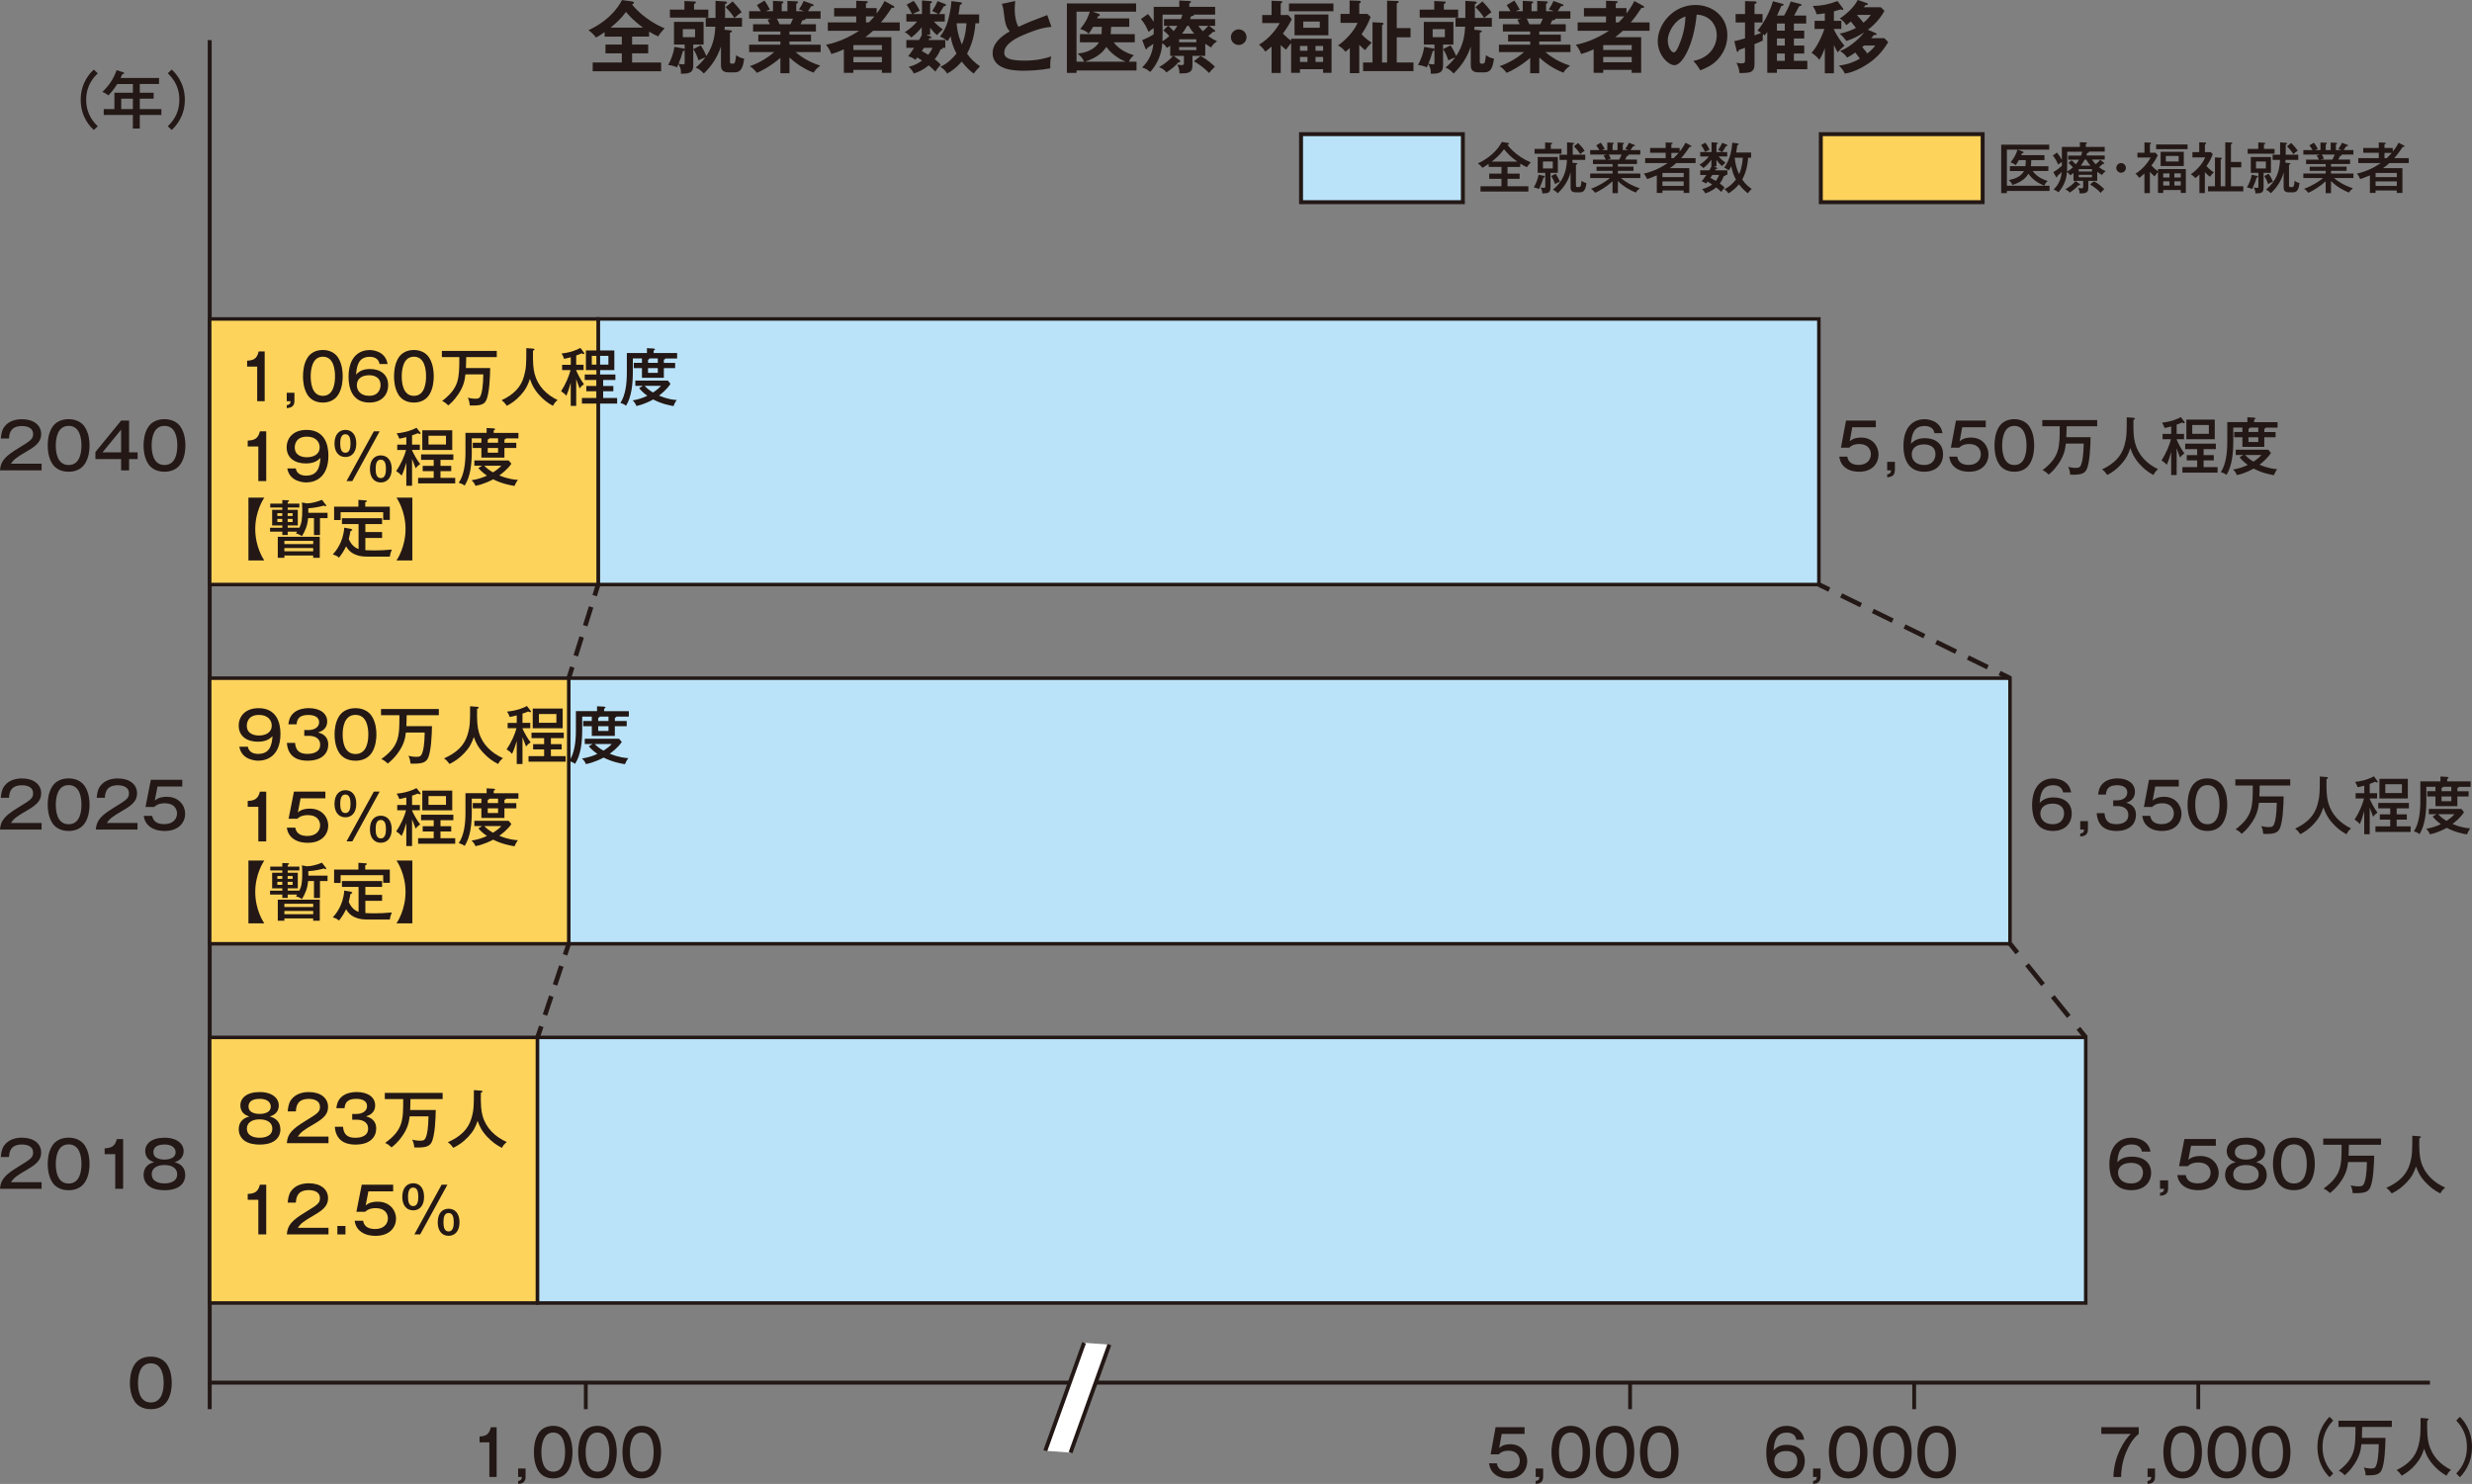 <?xml version="1.0" encoding="UTF-8"?><svg id="_レイヤー_2" xmlns="http://www.w3.org/2000/svg" viewBox="0 0 626.4 376.07"><rect x="0" y="0" width="626.4" height="376.07" fill="#808080" stroke="none"/><defs><style>.cls-1{stroke-dasharray:0 0 5.03 3.02;}.cls-1,.cls-2,.cls-3,.cls-4,.cls-5,.cls-6,.cls-7,.cls-8,.cls-9,.cls-10,.cls-11,.cls-12{stroke:#231815;stroke-miterlimit:10;}.cls-1,.cls-2,.cls-8,.cls-9,.cls-10,.cls-11,.cls-12{fill:none;}.cls-1,.cls-2,.cls-8,.cls-10,.cls-11{stroke-width:1.18px;}.cls-13,.cls-6{fill:#fff;}.cls-14{fill:#231815;}.cls-2{stroke-dasharray:0 0 5.59 3.35;}.cls-3,.cls-4{stroke-width:.89px;}.cls-3,.cls-7{fill:#bae3f9;}.cls-4,.cls-5{fill:#fdd35c;}.cls-8{stroke-dasharray:0 0 6.48 3.89;}.cls-11{stroke-dasharray:0 0 4.99 3;}.cls-12{stroke-width:.96px;}</style></defs><g id="_グラフ"><polyline class="cls-9" points="53.14 10.16 53.14 350.4 615.74 350.4"/><rect class="cls-3" x="144.12" y="171.87" width="365.21" height="67.31"/><rect class="cls-4" x="53.13" y="262.91" width="83.08" height="67.31"/><rect class="cls-3" x="151.57" y="80.83" width="309.33" height="67.31"/><rect class="cls-4" x="53.13" y="171.87" width="90.99" height="67.31"/><rect class="cls-3" x="136.21" y="262.91" width="392.31" height="67.31"/><rect class="cls-4" x="53.13" y="80.83" width="98.44" height="67.31"/><g><path class="cls-14" d="m591.23,360c-.8.86-2.7,2.9-2.7,6.71s1.91,5.86,2.7,6.71l-.92.94c-.68-.67-3.07-3.12-3.07-7.65s2.39-6.98,3.07-7.65l.92.94Z"/><path class="cls-14" d="m604.48,364.39c-.03,2.11-.18,6.61-1.02,8.26-.55,1.06-1.55,1.31-4,1.23-.09-1.14-.31-1.58-.49-1.97.97.24,1.59.26,1.86.26.86,0,1.15-.19,1.45-1.22.16-.54.46-1.95.5-4.95h-4.4c-.16,1.58-.49,3.06-1.71,4.96-1.08,1.7-2.11,2.56-2.53,2.9-.69-.7-1.05-.93-1.51-1.12,4.24-3.33,4.24-5.78,4.24-11.12h-4.3v-1.57h13.52v1.57h-7.52c0,.94-.06,2.23-.07,2.77h5.98Z"/><path class="cls-14" d="m615.04,359.48c.15.02.38.06.38.24,0,.11-.09.14-.38.29-.04,2.99.06,4.56.41,5.91.81,3.09,2.92,5.25,5.64,6.59-.56.5-.81.82-1.14,1.47-1.4-.77-2.36-1.58-3.46-2.83-1.27-1.47-1.79-2.69-2.22-4-.53,1.62-.99,2.64-2.22,4.05-1.21,1.38-2.23,2.1-3.47,2.77-.46-.67-.71-.96-1.29-1.41,2.94-1.42,4.77-3.28,5.52-6.1.56-2.1.56-3.26.56-7.11l1.64.13Z"/><path class="cls-14" d="m622.41,373.42c.8-.85,2.7-2.9,2.7-6.71s-1.91-5.84-2.7-6.71l.92-.94c.66.67,3.07,3.14,3.07,7.65s-2.41,6.98-3.07,7.65l-.92-.94Z"/></g><g><path class="cls-14" d="m125.85,374.31h-1.85v-8.77h-2.48v-1.49c1.39-.08,2.41-.34,2.85-2.35h1.48v12.61Z"/><path class="cls-14" d="m133.18,374.28c0,1.55-1.12,1.73-1.89,1.79v-.75c.86-.13.92-.56.93-1.01h-.93v-2.14h1.89v2.11Z"/><path class="cls-14" d="m144.01,363.4c.96,1.66,1.06,3.6,1.06,4.61,0,.9-.09,2.96-1.06,4.61-1.03,1.74-2.75,2.05-3.83,2.05-2.04,0-3.23-1.01-3.84-2.05-.95-1.63-1.05-3.57-1.05-4.61,0-1.17.15-3.06,1.05-4.61.83-1.42,2.26-2.05,3.84-2.05s3.03.67,3.83,2.05Zm-6.82,4.61c0,1.34.18,4.96,3,4.96s3-3.62,3-4.96c0-1.58-.28-4.96-3-4.96s-3,3.46-3,4.96Z"/><path class="cls-14" d="m155.23,363.4c.96,1.66,1.06,3.6,1.06,4.61,0,.9-.09,2.96-1.06,4.61-1.03,1.74-2.75,2.05-3.83,2.05-2.04,0-3.23-1.01-3.84-2.05-.95-1.63-1.05-3.57-1.05-4.61,0-1.17.15-3.06,1.05-4.61.83-1.42,2.26-2.05,3.84-2.05s3.03.67,3.83,2.05Zm-6.82,4.61c0,1.34.18,4.96,3,4.96s3-3.62,3-4.96c0-1.58-.28-4.96-3-4.96s-3,3.46-3,4.96Z"/><path class="cls-14" d="m166.45,363.4c.96,1.66,1.06,3.6,1.06,4.61,0,.9-.09,2.96-1.06,4.61-1.03,1.74-2.75,2.05-3.83,2.05-2.04,0-3.23-1.01-3.84-2.05-.95-1.63-1.05-3.57-1.05-4.61,0-1.17.15-3.06,1.05-4.61.83-1.42,2.26-2.05,3.84-2.05s3.03.67,3.83,2.05Zm-6.82,4.61c0,1.34.18,4.96,3,4.96s3-3.62,3-4.96c0-1.58-.28-4.96-3-4.96s-3,3.46-3,4.96Z"/></g><g><path class="cls-14" d="m386.33,363.4h-5.8l-.64,3.57c.86-.82,1.95-.96,2.81-.96,2.91,0,4.3,2.29,4.3,4.29s-1.3,4.37-4.79,4.37c-.69,0-2.17-.06-3.41-1.04-1.23-.96-1.42-2.34-1.48-2.79h1.96c.3,1.78,1.68,2.1,2.84,2.1,2.02,0,2.98-1.31,2.98-2.71,0-1.09-.65-2.58-2.84-2.58-1.55,0-2.17.61-2.5.93h-2.04l1.26-6.88h7.34v1.7Z"/><path class="cls-14" d="m391.03,374.28c0,1.55-1.12,1.73-1.89,1.79v-.75c.86-.13.92-.56.93-1.01h-.93v-2.14h1.89v2.11Z"/><path class="cls-14" d="m401.86,363.4c.96,1.66,1.06,3.6,1.06,4.61,0,.9-.09,2.96-1.06,4.61-1.03,1.74-2.75,2.05-3.83,2.05-2.04,0-3.24-1.01-3.84-2.05-.95-1.63-1.05-3.57-1.05-4.61,0-1.17.15-3.06,1.05-4.61.83-1.42,2.26-2.05,3.84-2.05s3.03.67,3.83,2.05Zm-6.82,4.61c0,1.34.18,4.96,3,4.96s3-3.62,3-4.96c0-1.58-.28-4.96-3-4.96s-3,3.46-3,4.96Z"/><path class="cls-14" d="m413.07,363.4c.96,1.66,1.06,3.6,1.06,4.61,0,.9-.09,2.96-1.06,4.61-1.03,1.74-2.75,2.05-3.83,2.05-2.04,0-3.23-1.01-3.84-2.05-.95-1.63-1.05-3.57-1.05-4.61,0-1.17.15-3.06,1.05-4.61.83-1.42,2.26-2.05,3.84-2.05s3.03.67,3.83,2.05Zm-6.82,4.61c0,1.34.18,4.96,3,4.96s3-3.62,3-4.96c0-1.58-.28-4.96-3-4.96s-3,3.46-3,4.96Z"/><path class="cls-14" d="m424.29,363.4c.96,1.66,1.06,3.6,1.06,4.61,0,.9-.09,2.96-1.06,4.61-1.03,1.74-2.75,2.05-3.83,2.05-2.04,0-3.24-1.01-3.84-2.05-.95-1.63-1.05-3.57-1.05-4.61,0-1.17.15-3.06,1.05-4.61.83-1.42,2.26-2.05,3.84-2.05s3.03.67,3.83,2.05Zm-6.82,4.61c0,1.34.18,4.96,3,4.96s3-3.62,3-4.96c0-1.58-.28-4.96-3-4.96s-3,3.46-3,4.96Z"/></g><g><path class="cls-14" d="m455.2,364.88c-.27-1.5-1.49-1.81-2.41-1.81-2.76,0-3.21,2.22-3.37,4.5.93-1.06,2.04-1.41,3.46-1.41,2.42,0,4.45,1.31,4.45,4.07,0,2.47-1.6,4.43-4.64,4.43-4.17,0-5.12-3.62-5.12-6.48,0-5.43,2.94-6.83,5.18-6.83.37,0,3.88.06,4.43,3.54h-1.98Zm-5.6,5.35c0,1.33.86,2.72,3.03,2.72,2.5,0,2.81-2,2.81-2.72,0-2.4-2.29-2.5-2.76-2.5-2.17,0-3.07,1.15-3.07,2.5Z"/><path class="cls-14" d="m461.32,374.28c0,1.55-1.12,1.73-1.89,1.79v-.75c.86-.13.92-.56.93-1.01h-.93v-2.14h1.89v2.11Z"/><path class="cls-14" d="m472.15,363.4c.96,1.66,1.06,3.6,1.06,4.61,0,.9-.09,2.96-1.06,4.61-1.03,1.74-2.75,2.05-3.83,2.05-2.04,0-3.24-1.01-3.84-2.05-.95-1.63-1.05-3.57-1.05-4.61,0-1.17.15-3.06,1.05-4.61.83-1.42,2.26-2.05,3.84-2.05s3.03.67,3.83,2.05Zm-6.82,4.61c0,1.34.18,4.96,3,4.96s3-3.62,3-4.96c0-1.58-.28-4.96-3-4.96s-3,3.46-3,4.96Z"/><path class="cls-14" d="m483.36,363.4c.96,1.66,1.06,3.6,1.06,4.61,0,.9-.09,2.96-1.06,4.61-1.03,1.74-2.75,2.05-3.83,2.05-2.04,0-3.23-1.01-3.84-2.05-.95-1.63-1.05-3.57-1.05-4.61,0-1.17.15-3.06,1.05-4.61.83-1.42,2.26-2.05,3.84-2.05s3.03.67,3.83,2.05Zm-6.82,4.61c0,1.34.18,4.96,3,4.96s3-3.62,3-4.96c0-1.58-.28-4.96-3-4.96s-3,3.46-3,4.96Z"/><path class="cls-14" d="m494.58,363.4c.96,1.66,1.06,3.6,1.06,4.61,0,.9-.09,2.96-1.06,4.61-1.03,1.74-2.75,2.05-3.83,2.05-2.04,0-3.24-1.01-3.84-2.05-.95-1.63-1.05-3.57-1.05-4.61,0-1.17.15-3.06,1.05-4.61.83-1.42,2.26-2.05,3.84-2.05s3.03.67,3.83,2.05Zm-6.82,4.61c0,1.34.18,4.96,3,4.96s3-3.62,3-4.96c0-1.58-.28-4.96-3-4.96s-3,3.46-3,4.96Z"/></g><g><path class="cls-14" d="m541.95,361.7v1.7c-1.42,1.07-2.45,2.83-3.22,4.69-1.08,2.62-1.21,4.85-1.25,6.23h-1.94c.1-5.43,2.92-9.52,4.39-10.92h-7.46v-1.7h9.48Z"/><path class="cls-14" d="m546.08,374.28c0,1.55-1.12,1.73-1.89,1.79v-.75c.86-.13.92-.56.93-1.01h-.93v-2.14h1.89v2.11Z"/><path class="cls-14" d="m556.91,363.4c.96,1.66,1.06,3.6,1.06,4.61,0,.9-.09,2.96-1.06,4.61-1.03,1.74-2.75,2.05-3.83,2.05-2.04,0-3.23-1.01-3.84-2.05-.95-1.63-1.05-3.57-1.05-4.61,0-1.17.15-3.06,1.05-4.61.83-1.42,2.26-2.05,3.84-2.05s3.03.67,3.83,2.05Zm-6.82,4.61c0,1.34.18,4.96,3,4.96s3-3.62,3-4.96c0-1.58-.28-4.96-3-4.96s-3,3.46-3,4.96Z"/><path class="cls-14" d="m568.12,363.4c.96,1.66,1.06,3.6,1.06,4.61,0,.9-.09,2.96-1.06,4.61-1.03,1.74-2.75,2.05-3.83,2.05-2.04,0-3.24-1.01-3.84-2.05-.95-1.63-1.05-3.57-1.05-4.61,0-1.17.15-3.06,1.05-4.61.83-1.42,2.26-2.05,3.84-2.05s3.03.67,3.83,2.05Zm-6.82,4.61c0,1.34.18,4.96,3,4.96s3-3.62,3-4.96c0-1.58-.28-4.96-3-4.96s-3,3.46-3,4.96Z"/><path class="cls-14" d="m579.34,363.4c.96,1.66,1.06,3.6,1.06,4.61,0,.9-.09,2.96-1.06,4.61-1.03,1.74-2.75,2.05-3.83,2.05-2.04,0-3.23-1.01-3.84-2.05-.95-1.63-1.05-3.57-1.05-4.61,0-1.17.15-3.06,1.05-4.61.83-1.42,2.26-2.05,3.84-2.05s3.03.67,3.83,2.05Zm-6.82,4.61c0,1.34.18,4.96,3,4.96s3-3.62,3-4.96c0-1.58-.28-4.96-3-4.96s-3,3.46-3,4.96Z"/></g><path class="cls-14" d="m42.37,345.86c1.04,1.66,1.15,3.6,1.15,4.61,0,.9-.1,2.96-1.15,4.61-1.12,1.74-2.98,2.05-4.15,2.05-2.21,0-3.51-1.01-4.16-2.05-1.02-1.63-1.14-3.57-1.14-4.61,0-1.17.16-3.06,1.14-4.61.9-1.42,2.45-2.05,4.16-2.05s3.28.67,4.15,2.05Zm-7.4,4.61c0,1.34.19,4.96,3.25,4.96s3.25-3.62,3.25-4.96c0-1.58-.3-4.96-3.25-4.96s-3.25,3.46-3.25,4.96Z"/><g><path class="cls-14" d="m10.55,301.28H0c.14-2.35,1.34-3.59,4.63-5.6,3.14-1.92,3.76-2.3,3.76-3.63,0-1.42-1.33-2-2.8-2-2.88,0-3.23,1.79-3.31,3.17H.21c.05-.61.14-1.92.83-2.9,1.23-1.74,3.33-2,4.51-2,3.02,0,4.88,1.54,4.88,3.75,0,1.62-.78,2.74-3.36,4.23-3.03,1.76-3.52,2.19-4.31,3.3h7.78v1.7Z"/><path class="cls-14" d="m21.54,290.37c1.04,1.66,1.15,3.6,1.15,4.61,0,.9-.1,2.96-1.15,4.61-1.12,1.74-2.98,2.05-4.15,2.05-2.21,0-3.51-1.01-4.16-2.05-1.02-1.63-1.14-3.57-1.14-4.61,0-1.17.16-3.06,1.14-4.61.9-1.42,2.45-2.05,4.16-2.05s3.28.67,4.15,2.05Zm-7.4,4.61c0,1.34.19,4.96,3.25,4.96s3.25-3.62,3.25-4.96c0-1.58-.3-4.96-3.25-4.96s-3.25,3.46-3.25,4.96Z"/><path class="cls-14" d="m31.2,301.28h-2v-8.77h-2.69v-1.49c1.5-.08,2.61-.34,3.09-2.35h1.6v12.61Z"/><path class="cls-14" d="m46.95,297.78c0,1.62-1.01,3.86-5.27,3.86-.91,0-2.77-.11-3.99-1.1-.75-.61-1.3-1.57-1.3-2.75,0-2.54,2.05-3.1,2.67-3.26-.64-.22-2.26-.77-2.26-2.82,0-1.86,1.6-3.38,4.88-3.38s4.85,1.63,4.85,3.38c0,2.05-1.63,2.59-2.27,2.82,1.7.45,2.67,1.5,2.67,3.26Zm-8.5-.21c0,1.91,1.87,2.34,3.22,2.34,1.25,0,3.23-.37,3.23-2.34,0-1.3-1.04-2.32-3.22-2.32s-3.23,1.02-3.23,2.32Zm.42-5.57c0,1.87,2.43,1.87,2.8,1.87s2.83,0,2.83-1.87c0-.38-.16-1.95-2.83-1.95s-2.8,1.46-2.8,1.95Z"/></g><g><path class="cls-14" d="m10.55,210.24H0c.14-2.35,1.34-3.59,4.63-5.6,3.14-1.92,3.76-2.3,3.76-3.63,0-1.42-1.33-2-2.8-2-2.88,0-3.23,1.79-3.31,3.17H.21c.05-.61.14-1.92.83-2.9,1.23-1.74,3.33-2,4.51-2,3.02,0,4.88,1.54,4.88,3.75,0,1.62-.78,2.74-3.36,4.23-3.03,1.76-3.52,2.19-4.31,3.3h7.78v1.7Z"/><path class="cls-14" d="m21.54,199.32c1.04,1.66,1.15,3.6,1.15,4.61,0,.9-.1,2.96-1.15,4.61-1.12,1.74-2.98,2.05-4.15,2.05-2.21,0-3.51-1.01-4.16-2.05-1.02-1.63-1.14-3.57-1.14-4.61,0-1.17.16-3.06,1.14-4.61.9-1.42,2.45-2.05,4.16-2.05s3.28.67,4.15,2.05Zm-7.4,4.61c0,1.34.19,4.96,3.25,4.96s3.25-3.62,3.25-4.96c0-1.58-.3-4.96-3.25-4.96s-3.25,3.46-3.25,4.96Z"/><path class="cls-14" d="m34.84,210.24h-10.55c.14-2.35,1.34-3.59,4.63-5.6,3.14-1.92,3.76-2.3,3.76-3.63,0-1.42-1.33-2-2.8-2-2.88,0-3.23,1.79-3.31,3.17h-2.06c.05-.61.14-1.92.83-2.9,1.23-1.74,3.33-2,4.51-2,3.02,0,4.88,1.54,4.88,3.75,0,1.62-.78,2.74-3.36,4.23-3.03,1.76-3.52,2.19-4.31,3.3h7.78v1.7Z"/><path class="cls-14" d="m46.2,199.32h-6.29l-.69,3.57c.93-.82,2.11-.96,3.04-.96,3.15,0,4.66,2.29,4.66,4.29s-1.41,4.37-5.19,4.37c-.75,0-2.35-.06-3.7-1.04-1.33-.96-1.54-2.34-1.6-2.79h2.13c.32,1.78,1.82,2.1,3.07,2.1,2.19,0,3.23-1.31,3.23-2.71,0-1.09-.7-2.58-3.07-2.58-1.68,0-2.35.61-2.71.93h-2.21l1.36-6.88h7.96v1.7Z"/></g><g><path class="cls-14" d="m10.55,119.2H0c.14-2.35,1.34-3.59,4.63-5.6,3.14-1.92,3.76-2.3,3.76-3.63,0-1.42-1.33-2-2.8-2-2.88,0-3.23,1.79-3.31,3.17H.21c.05-.61.14-1.92.83-2.9,1.23-1.74,3.33-2,4.51-2,3.03,0,4.88,1.54,4.88,3.75,0,1.62-.78,2.74-3.36,4.23-3.03,1.76-3.52,2.19-4.31,3.3h7.78v1.7Z"/><path class="cls-14" d="m21.54,108.28c1.04,1.66,1.15,3.6,1.15,4.61,0,.9-.1,2.96-1.15,4.61-1.12,1.74-2.98,2.05-4.15,2.05-2.21,0-3.5-1.01-4.16-2.05-1.02-1.63-1.14-3.57-1.14-4.61,0-1.17.16-3.06,1.14-4.61.9-1.42,2.45-2.05,4.16-2.05s3.28.67,4.15,2.05Zm-7.4,4.61c0,1.34.19,4.96,3.25,4.96s3.25-3.62,3.25-4.96c0-1.58-.3-4.96-3.25-4.96s-3.25,3.46-3.25,4.96Z"/><path class="cls-14" d="m32.71,114.64h2.16v1.7h-2.16v2.87h-2.02v-2.87h-6.51v-1.78l6.51-7.97h2.02v8.05Zm-2.02,0v-5.76l-4.71,5.76h4.71Z"/><path class="cls-14" d="m45.83,108.28c1.04,1.66,1.15,3.6,1.15,4.61,0,.9-.1,2.96-1.15,4.61-1.12,1.74-2.98,2.05-4.15,2.05-2.21,0-3.5-1.01-4.16-2.05-1.02-1.63-1.14-3.57-1.14-4.61,0-1.17.16-3.06,1.14-4.61.9-1.42,2.45-2.05,4.16-2.05s3.28.67,4.15,2.05Zm-7.4,4.61c0,1.34.19,4.96,3.25,4.96s3.25-3.62,3.25-4.96c0-1.58-.3-4.96-3.25-4.96s-3.25,3.46-3.25,4.96Z"/></g><g><path class="cls-14" d="m24.77,18.58c-.86.86-2.93,2.9-2.93,6.71s2.06,5.86,2.93,6.71l-.99.94c-.74-.67-3.33-3.12-3.33-7.65s2.59-6.98,3.33-7.65l.99.94Z"/><path class="cls-14" d="m35.42,23.51h3.52v1.49h-3.52v2.64h5.47v1.5h-5.47v3.44h-1.75v-3.44h-7.39v-1.5h2.71v-4.13h4.69v-2.21h-3.97c-.26.42-1.14,1.78-2.24,2.88-.88-.66-1.3-.8-1.54-.88,1.97-1.81,3.04-3.86,3.63-5.51l1.65.53c.08.03.24.08.24.24,0,.19-.24.21-.45.22-.19.46-.3.7-.45.99h9.75v1.52h-4.88v2.21Zm-1.75,1.49h-2.95v2.64h2.95v-2.64Z"/><path class="cls-14" d="m42.52,31.99c.87-.85,2.93-2.9,2.93-6.71s-2.06-5.84-2.93-6.71l.99-.94c.72.67,3.33,3.14,3.33,7.65s-2.61,6.98-3.33,7.65l-.99-.94Z"/></g><g><line class="cls-10" x1="509.34" y1="239.17" x2="511.19" y2="241.47"/><line class="cls-8" x1="513.64" y1="244.49" x2="525.44" y2="259.1"/><line class="cls-10" x1="526.67" y1="260.61" x2="528.52" y2="262.91"/></g><g><line class="cls-10" x1="144.12" y1="239.17" x2="143.19" y2="241.97"/><line class="cls-1" x1="142.24" y1="244.83" x2="137.62" y2="258.68"/><line class="cls-10" x1="137.15" y1="260.11" x2="136.21" y2="262.91"/></g><g><line class="cls-10" x1="151.57" y1="148.13" x2="150.69" y2="150.95"/><line class="cls-11" x1="149.79" y1="153.81" x2="145.45" y2="167.62"/><line class="cls-10" x1="145.01" y1="169.05" x2="144.12" y2="171.87"/></g><g><line class="cls-10" x1="460.89" y1="148.13" x2="463.54" y2="149.43"/><line class="cls-2" x1="466.55" y1="150.9" x2="505.18" y2="169.83"/><line class="cls-10" x1="506.69" y1="170.57" x2="509.34" y2="171.87"/></g><line class="cls-9" x1="53.14" y1="357.13" x2="53.14" y2="350.4"/><line class="cls-12" x1="413.06" y1="357.13" x2="413.06" y2="350.4"/><line class="cls-12" x1="485.05" y1="357.13" x2="485.05" y2="350.4"/><line class="cls-12" x1="557.04" y1="357.13" x2="557.04" y2="350.4"/><line class="cls-12" x1="148.44" y1="357.13" x2="148.44" y2="350.4"/><g><polygon class="cls-13" points="281.11 340.77 271.28 368.14 264.87 367.67 274.7 340.3 281.11 340.77"/><line class="cls-6" x1="264.87" y1="367.67" x2="274.7" y2="340.3"/><line class="cls-6" x1="281.11" y1="340.77" x2="271.28" y2="368.14"/></g></g><g id="_文字"><g><path class="cls-14" d="m542.78,291.85c-.29-1.5-1.62-1.81-2.61-1.81-2.99,0-3.47,2.22-3.65,4.5,1.01-1.06,2.21-1.41,3.75-1.41,2.62,0,4.82,1.31,4.82,4.07,0,2.46-1.73,4.43-5.03,4.43-4.51,0-5.55-3.62-5.55-6.48,0-5.43,3.19-6.83,5.62-6.83.4,0,4.21.06,4.8,3.54h-2.14Zm-6.07,5.35c0,1.33.93,2.72,3.28,2.72,2.71,0,3.04-2,3.04-2.72,0-2.4-2.48-2.5-2.99-2.5-2.35,0-3.33,1.15-3.33,2.5Z"/><path class="cls-14" d="m549.4,301.25c0,1.55-1.22,1.73-2.05,1.79v-.75c.93-.13.99-.56,1.01-1.01h-1.01v-2.14h2.05v2.11Z"/><path class="cls-14" d="m561.5,290.36h-6.29l-.69,3.57c.93-.82,2.11-.96,3.04-.96,3.15,0,4.66,2.29,4.66,4.29s-1.41,4.37-5.19,4.37c-.75,0-2.35-.06-3.7-1.04-1.33-.96-1.54-2.34-1.6-2.79h2.13c.32,1.78,1.83,2.1,3.07,2.1,2.19,0,3.23-1.31,3.23-2.71,0-1.09-.7-2.58-3.07-2.58-1.68,0-2.35.61-2.71.93h-2.21l1.36-6.88h7.96v1.7Z"/><path class="cls-14" d="m574.4,297.78c0,1.62-1.01,3.86-5.27,3.86-.91,0-2.77-.11-3.99-1.1-.75-.61-1.3-1.57-1.3-2.75,0-2.54,2.05-3.11,2.67-3.27-.64-.22-2.26-.77-2.26-2.82,0-1.86,1.6-3.38,4.88-3.38s4.85,1.63,4.85,3.38c0,2.05-1.63,2.59-2.27,2.82,1.7.45,2.67,1.5,2.67,3.27Zm-8.5-.21c0,1.9,1.87,2.34,3.22,2.34,1.25,0,3.23-.37,3.23-2.34,0-1.3-1.04-2.32-3.22-2.32s-3.23,1.02-3.23,2.32Zm.42-5.57c0,1.87,2.43,1.87,2.8,1.87s2.83,0,2.83-1.87c0-.38-.16-1.95-2.83-1.95s-2.8,1.46-2.8,1.95Z"/><path class="cls-14" d="m585.42,290.36c1.04,1.66,1.15,3.6,1.15,4.61,0,.9-.1,2.96-1.15,4.61-1.12,1.74-2.98,2.05-4.15,2.05-2.21,0-3.5-1.01-4.16-2.05-1.02-1.63-1.14-3.57-1.14-4.61,0-1.17.16-3.06,1.14-4.61.9-1.42,2.45-2.05,4.16-2.05s3.28.67,4.15,2.05Zm-7.39,4.61c0,1.34.19,4.96,3.25,4.96s3.25-3.62,3.25-4.96c0-1.58-.3-4.96-3.25-4.96s-3.25,3.46-3.25,4.96Z"/><path class="cls-14" d="m601.61,292.88c-.03,2.11-.19,6.61-1.1,8.26-.59,1.06-1.68,1.31-4.34,1.23-.1-1.14-.34-1.58-.53-1.97,1.06.24,1.73.26,2.02.26.93,0,1.25-.19,1.57-1.22.18-.54.5-1.95.54-4.95h-4.77c-.18,1.58-.53,3.06-1.86,4.96-1.17,1.7-2.29,2.56-2.74,2.9-.75-.7-1.14-.93-1.63-1.12,4.59-3.33,4.59-5.78,4.59-11.12h-4.66v-1.57h14.65v1.57h-8.15c0,.94-.06,2.22-.08,2.77h6.48Z"/><path class="cls-14" d="m613.04,287.96c.16.02.42.06.42.24,0,.11-.1.14-.42.29-.05,2.99.06,4.56.45,5.91.88,3.09,3.17,5.25,6.11,6.59-.61.5-.88.82-1.23,1.47-1.52-.77-2.56-1.58-3.75-2.83-1.38-1.47-1.94-2.69-2.4-4-.58,1.62-1.07,2.64-2.4,4.05-1.31,1.38-2.42,2.1-3.76,2.77-.5-.67-.77-.96-1.39-1.41,3.18-1.42,5.17-3.28,5.99-6.1.61-2.1.61-3.27.61-7.11l1.78.13Z"/></g><g><path class="cls-14" d="m522.78,200.81c-.27-1.5-1.54-1.81-2.48-1.81-2.84,0-3.3,2.22-3.46,4.5.96-1.06,2.1-1.41,3.56-1.41,2.49,0,4.57,1.31,4.57,4.07,0,2.46-1.64,4.43-4.77,4.43-4.29,0-5.27-3.62-5.27-6.48,0-5.43,3.02-6.83,5.33-6.83.38,0,4,.06,4.56,3.54h-2.04Zm-5.76,5.35c0,1.33.88,2.72,3.12,2.72,2.57,0,2.89-2,2.89-2.72,0-2.4-2.36-2.5-2.84-2.5-2.23,0-3.16,1.15-3.16,2.5Z"/><path class="cls-14" d="m529.08,210.21c0,1.55-1.16,1.73-1.95,1.79v-.75c.88-.13.94-.56.96-1.01h-.96v-2.15h1.95v2.11Z"/><path class="cls-14" d="m535.48,202.83h1c1.34,0,2.57-.66,2.57-1.97,0-1.86-2.19-1.86-2.61-1.86-2.08,0-2.71.96-2.8,2.37h-1.98c.08-.64.21-1.94,1.31-2.93,1.16-1.04,2.83-1.17,3.57-1.17,2.78,0,4.45,1.39,4.45,3.36,0,2.08-1.58,2.59-2.2,2.8,1.98.54,2.46,1.87,2.46,3.09,0,2.05-1.37,4.07-4.95,4.07-1.12,0-4.7-.08-5-4.51h1.98c.12,1.71.85,2.79,2.93,2.79.49,0,3.1,0,3.1-2.32,0-1.89-1.69-2.26-2.66-2.26h-1.17v-1.46Z"/><path class="cls-14" d="m552.1,199.32h-5.97l-.65,3.57c.88-.82,2.01-.96,2.89-.96,2.99,0,4.42,2.29,4.42,4.29s-1.34,4.37-4.92,4.37c-.71,0-2.23-.06-3.51-1.04-1.26-.96-1.46-2.34-1.52-2.79h2.02c.3,1.78,1.73,2.1,2.92,2.1,2.08,0,3.07-1.31,3.07-2.71,0-1.09-.67-2.58-2.92-2.58-1.6,0-2.23.61-2.57.93h-2.1l1.29-6.88h7.55v1.7Z"/><path class="cls-14" d="m563.29,199.32c.99,1.67,1.09,3.6,1.09,4.61,0,.9-.09,2.96-1.09,4.61-1.06,1.75-2.83,2.05-3.94,2.05-2.1,0-3.33-1.01-3.95-2.05-.97-1.63-1.08-3.57-1.08-4.61,0-1.17.15-3.06,1.08-4.61.85-1.42,2.33-2.05,3.95-2.05s3.12.67,3.94,2.05Zm-7.02,4.61c0,1.34.18,4.96,3.08,4.96s3.08-3.62,3.08-4.96c0-1.58-.29-4.96-3.08-4.96s-3.08,3.46-3.08,4.96Z"/><path class="cls-14" d="m578.67,201.84c-.03,2.11-.18,6.61-1.05,8.26-.56,1.06-1.6,1.31-4.12,1.23-.09-1.14-.32-1.58-.5-1.97,1,.24,1.64.26,1.92.26.88,0,1.19-.19,1.49-1.22.17-.54.47-1.95.52-4.95h-4.53c-.17,1.58-.5,3.06-1.76,4.96-1.11,1.7-2.17,2.56-2.6,2.9-.71-.7-1.08-.93-1.55-1.12,4.36-3.33,4.36-5.78,4.36-11.12h-4.42v-1.57h13.91v1.57h-7.74c0,.94-.06,2.22-.08,2.77h6.16Z"/><path class="cls-14" d="m589.53,196.92c.15.02.39.06.39.24,0,.11-.09.14-.39.29-.05,2.99.06,4.56.42,5.91.84,3.09,3.01,5.25,5.81,6.59-.58.5-.84.82-1.17,1.47-1.44-.77-2.43-1.58-3.56-2.83-1.31-1.47-1.84-2.69-2.28-4-.55,1.62-1.02,2.64-2.28,4.05-1.25,1.38-2.29,2.1-3.57,2.77-.47-.67-.73-.96-1.32-1.41,3.02-1.42,4.91-3.28,5.68-6.1.58-2.1.58-3.27.58-7.11l1.69.13Z"/><path class="cls-14" d="m600.47,211.42h-1.38v-5.84c-.35,1.23-.58,2.03-1.12,3.27-.42-.5-.73-.74-1.32-1.14,1.17-1.79,2.04-3.91,2.39-5.36h-2.13v-1.34h2.19v-1.9c-.87.24-1.29.32-1.69.4-.15-.5-.35-.93-.64-1.36,2.23-.22,3.94-.91,4.77-1.41l.88,1.17c.09.11.11.18.11.24,0,.11-.09.16-.18.16-.11,0-.24-.06-.49-.19-.29.13-.65.29-1.38.54v2.35h1.87v1.34h-1.87v.1c.3.75,1.22,2.56,1.96,3.49-.7.5-.96.88-1.09,1.07-.52-1.34-.67-1.79-.87-2.37v6.79Zm6.84-5.04h2.58v1.34h-2.58v1.7h3.54v1.41h-8.92v-1.41h3.75v-1.7h-2.64v-1.34h2.64v-1.52h-3.04v-1.38h7.77v1.38h-3.1v1.52Zm2.83-9.01v4.99h-7.2v-4.99h7.2Zm-5.71,1.38v2.23h4.21v-2.23h-4.21Z"/><path class="cls-14" d="m625.55,200.52v1.33h-2.86v2.45h-5.55v-2.45h-2.07v-1.33h2.07v-1.12h-2.31v3.43c0,3.03-.32,6.31-1.72,8.56-.52-.42-1.09-.61-1.43-.7,1.31-1.99,1.63-5.01,1.63-7.64v-5.03h5.09v-1.23l1.72.1c.18.02.32.1.32.21,0,.14-.17.21-.33.27v.66h5.94v1.38h-3.01c.02.21-.2.26-.35.27v.85h2.86Zm-8.21,5.83h-1.88v-1.34h8.24l.67.82c-.87,1.39-2.34,2.56-2.9,2.98,2.31.99,3.88,1.09,4.48,1.12-.49.69-.75,1.33-.82,1.54-.93-.16-3.05-.56-5.14-1.68-.21.13-2.17,1.25-4.27,1.65-.11-.37-.4-.93-.93-1.41,1.6-.26,2.78-.72,3.71-1.17-1.2-.86-1.76-1.55-2.07-1.94l.91-.56Zm.49,0c.62.67,1.34,1.23,2.11,1.68.9-.59,1.54-1.12,2.01-1.68h-4.12Zm3.33-5.83v-1.12h-2.14c.08.22-.18.27-.33.29v.83h2.48Zm-2.48,1.33v1.2h2.48v-1.2h-2.48Z"/></g><g><path class="cls-14" d="m475.33,108.28h-5.97l-.65,3.57c.88-.82,2.01-.96,2.89-.96,2.99,0,4.42,2.29,4.42,4.29s-1.34,4.37-4.92,4.37c-.71,0-2.23-.06-3.51-1.04-1.26-.96-1.46-2.34-1.52-2.79h2.02c.3,1.78,1.73,2.1,2.92,2.1,2.08,0,3.07-1.31,3.07-2.71,0-1.09-.67-2.58-2.92-2.58-1.6,0-2.23.61-2.57.93h-2.1l1.29-6.88h7.55v1.7Z"/><path class="cls-14" d="m480.16,119.17c0,1.55-1.15,1.73-1.95,1.79v-.75c.88-.13.94-.56.96-1.01h-.96v-2.15h1.95v2.11Z"/><path class="cls-14" d="m490.19,109.77c-.27-1.5-1.53-1.81-2.48-1.81-2.84,0-3.3,2.22-3.47,4.5.96-1.06,2.1-1.41,3.56-1.41,2.49,0,4.57,1.31,4.57,4.07,0,2.46-1.64,4.43-4.77,4.43-4.29,0-5.27-3.62-5.27-6.48,0-5.43,3.02-6.83,5.33-6.83.38,0,4,.06,4.56,3.54h-2.04Zm-5.76,5.35c0,1.33.88,2.72,3.12,2.72,2.57,0,2.89-2,2.89-2.72,0-2.4-2.36-2.5-2.84-2.5-2.23,0-3.16,1.15-3.16,2.5Z"/><path class="cls-14" d="m503.19,108.28h-5.97l-.65,3.57c.88-.82,2.01-.96,2.89-.96,2.99,0,4.42,2.29,4.42,4.29s-1.34,4.37-4.92,4.37c-.71,0-2.23-.06-3.51-1.04-1.26-.96-1.46-2.34-1.52-2.79h2.02c.3,1.78,1.73,2.1,2.92,2.1,2.08,0,3.07-1.31,3.07-2.71,0-1.09-.67-2.58-2.92-2.58-1.6,0-2.23.61-2.57.93h-2.1l1.29-6.88h7.55v1.7Z"/><path class="cls-14" d="m514.37,108.28c.99,1.67,1.09,3.6,1.09,4.61,0,.9-.09,2.96-1.09,4.61-1.06,1.75-2.83,2.05-3.94,2.05-2.1,0-3.33-1.01-3.95-2.05-.97-1.63-1.08-3.57-1.08-4.61,0-1.17.15-3.06,1.08-4.61.85-1.42,2.33-2.05,3.95-2.05s3.12.67,3.94,2.05Zm-7.02,4.61c0,1.34.18,4.96,3.08,4.96s3.08-3.62,3.08-4.96c0-1.58-.29-4.96-3.08-4.96s-3.08,3.46-3.08,4.96Z"/><path class="cls-14" d="m529.75,110.8c-.03,2.11-.18,6.61-1.05,8.26-.56,1.06-1.6,1.31-4.12,1.23-.09-1.14-.32-1.58-.5-1.97,1,.24,1.64.26,1.92.26.88,0,1.19-.19,1.49-1.22.17-.54.47-1.95.52-4.95h-4.53c-.17,1.58-.5,3.06-1.76,4.96-1.11,1.7-2.17,2.56-2.6,2.9-.71-.7-1.08-.93-1.55-1.12,4.36-3.33,4.36-5.78,4.36-11.12h-4.42v-1.57h13.91v1.57h-7.74c0,.94-.06,2.22-.08,2.77h6.16Z"/><path class="cls-14" d="m540.61,105.88c.15.02.39.06.39.24,0,.11-.09.14-.39.29-.05,2.99.06,4.56.43,5.91.83,3.09,3.01,5.25,5.8,6.59-.58.5-.84.82-1.17,1.47-1.44-.77-2.43-1.58-3.56-2.83-1.31-1.47-1.84-2.69-2.28-4-.55,1.62-1.02,2.64-2.28,4.05-1.25,1.38-2.29,2.1-3.57,2.77-.47-.67-.73-.96-1.32-1.41,3.02-1.42,4.91-3.28,5.68-6.1.58-2.1.58-3.27.58-7.11l1.69.13Z"/><path class="cls-14" d="m551.55,120.38h-1.38v-5.84c-.35,1.23-.58,2.03-1.12,3.27-.42-.5-.73-.74-1.32-1.14,1.17-1.79,2.04-3.91,2.39-5.36h-2.13v-1.34h2.19v-1.9c-.87.24-1.29.32-1.69.4-.15-.5-.35-.93-.64-1.36,2.23-.22,3.94-.91,4.77-1.41l.88,1.17c.09.11.11.18.11.24,0,.11-.09.16-.18.16-.11,0-.24-.06-.49-.19-.29.13-.65.29-1.38.54v2.35h1.87v1.34h-1.87v.1c.3.75,1.22,2.56,1.96,3.49-.7.5-.96.88-1.09,1.07-.52-1.34-.67-1.79-.87-2.37v6.79Zm6.84-5.04h2.58v1.34h-2.58v1.7h3.54v1.41h-8.92v-1.41h3.75v-1.7h-2.64v-1.34h2.64v-1.52h-3.04v-1.38h7.77v1.38h-3.1v1.52Zm2.83-9.01v4.99h-7.2v-4.99h7.2Zm-5.71,1.38v2.23h4.21v-2.23h-4.21Z"/><path class="cls-14" d="m576.63,109.48v1.33h-2.86v2.45h-5.55v-2.45h-2.07v-1.33h2.07v-1.12h-2.31v3.43c0,3.03-.32,6.31-1.72,8.56-.52-.42-1.09-.61-1.43-.7,1.31-1.99,1.63-5.01,1.63-7.64v-5.03h5.09v-1.23l1.72.1c.18.02.32.1.32.21,0,.14-.17.21-.33.27v.66h5.94v1.38h-3.01c.02.21-.2.26-.35.27v.85h2.86Zm-8.21,5.83h-1.88v-1.34h8.24l.67.82c-.87,1.39-2.34,2.56-2.9,2.98,2.31.99,3.88,1.09,4.48,1.12-.49.69-.74,1.33-.82,1.54-.93-.16-3.05-.56-5.14-1.68-.21.13-2.17,1.25-4.27,1.65-.11-.37-.4-.93-.93-1.41,1.6-.26,2.78-.72,3.71-1.17-1.2-.86-1.76-1.55-2.07-1.94l.91-.56Zm.49,0c.62.67,1.34,1.23,2.11,1.68.9-.59,1.54-1.12,2.01-1.68h-4.12Zm3.33-5.83v-1.12h-2.14c.08.22-.18.27-.33.29v.83h2.48Zm-2.48,1.33v1.2h2.48v-1.2h-2.48Z"/></g><g><g><path class="cls-14" d="m71.06,286.21c0,1.62-1.01,3.86-5.27,3.86-.91,0-2.77-.11-3.99-1.1-.75-.61-1.3-1.57-1.3-2.75,0-2.54,2.05-3.1,2.67-3.26-.64-.22-2.26-.77-2.26-2.82,0-1.86,1.6-3.38,4.88-3.38s4.85,1.63,4.85,3.38c0,2.05-1.63,2.59-2.27,2.82,1.7.45,2.67,1.5,2.67,3.26Zm-8.5-.21c0,1.91,1.87,2.34,3.22,2.34,1.25,0,3.23-.37,3.23-2.34,0-1.3-1.04-2.32-3.22-2.32s-3.23,1.02-3.23,2.32Zm.42-5.57c0,1.87,2.43,1.87,2.8,1.87s2.83,0,2.83-1.87c0-.38-.16-1.95-2.83-1.95s-2.8,1.46-2.8,1.95Z"/><path class="cls-14" d="m83.24,289.72h-10.55c.14-2.35,1.34-3.58,4.63-5.6,3.14-1.92,3.76-2.3,3.76-3.63,0-1.42-1.33-2-2.8-2-2.88,0-3.23,1.79-3.31,3.17h-2.06c.05-.61.14-1.92.83-2.9,1.23-1.74,3.33-2,4.51-2,3.02,0,4.88,1.54,4.88,3.75,0,1.62-.78,2.74-3.36,4.23-3.03,1.76-3.52,2.19-4.31,3.3h7.78v1.7Z"/><path class="cls-14" d="m89.24,282.31h1.06c1.41,0,2.71-.66,2.71-1.97,0-1.86-2.3-1.86-2.75-1.86-2.19,0-2.85.96-2.95,2.37h-2.08c.08-.64.22-1.94,1.38-2.93,1.22-1.04,2.98-1.17,3.76-1.17,2.93,0,4.69,1.39,4.69,3.36,0,2.08-1.66,2.59-2.32,2.8,2.08.54,2.59,1.87,2.59,3.09,0,2.05-1.44,4.07-5.22,4.07-1.18,0-4.95-.08-5.27-4.51h2.08c.13,1.71.9,2.79,3.09,2.79.51,0,3.27,0,3.27-2.32,0-1.89-1.78-2.26-2.8-2.26h-1.23v-1.46Z"/><path class="cls-14" d="m110.42,281.31c-.03,2.11-.19,6.61-1.1,8.26-.59,1.06-1.68,1.31-4.34,1.23-.1-1.14-.34-1.58-.53-1.97,1.06.24,1.73.26,2.02.26.93,0,1.25-.19,1.57-1.22.18-.54.5-1.95.54-4.95h-4.77c-.18,1.58-.53,3.06-1.86,4.96-1.17,1.7-2.29,2.56-2.74,2.9-.75-.7-1.14-.93-1.63-1.12,4.59-3.33,4.59-5.78,4.59-11.12h-4.66v-1.57h14.65v1.57h-8.15c0,.94-.06,2.23-.08,2.77h6.48Z"/><path class="cls-14" d="m121.85,276.4c.16.02.42.06.42.24,0,.11-.1.14-.42.29-.05,2.99.06,4.56.45,5.91.88,3.09,3.17,5.25,6.11,6.59-.61.5-.88.82-1.23,1.47-1.52-.77-2.56-1.58-3.75-2.83-1.38-1.47-1.94-2.69-2.4-4-.58,1.62-1.07,2.64-2.4,4.05-1.31,1.38-2.42,2.1-3.76,2.77-.5-.67-.77-.96-1.39-1.41,3.19-1.42,5.17-3.28,5.99-6.1.61-2.1.61-3.26.61-7.11l1.78.13Z"/></g><g><path class="cls-14" d="m67.46,312.84h-2v-8.77h-2.69v-1.49c1.5-.08,2.61-.34,3.09-2.35h1.6v12.61Z"/><path class="cls-14" d="m83.24,312.84h-10.55c.14-2.35,1.34-3.59,4.63-5.6,3.14-1.92,3.76-2.3,3.76-3.63,0-1.42-1.33-2-2.8-2-2.88,0-3.23,1.79-3.31,3.17h-2.06c.05-.61.14-1.92.83-2.9,1.23-1.74,3.33-2,4.51-2,3.02,0,4.88,1.54,4.88,3.75,0,1.62-.78,2.74-3.36,4.23-3.03,1.76-3.52,2.19-4.31,3.3h7.78v1.7Z"/><path class="cls-14" d="m87.54,312.84h-2.05v-2.14h2.05v2.14Z"/><path class="cls-14" d="m99.64,301.93h-6.29l-.69,3.57c.93-.82,2.11-.96,3.04-.96,3.15,0,4.66,2.29,4.66,4.29s-1.41,4.37-5.19,4.37c-.75,0-2.35-.06-3.7-1.04-1.33-.96-1.54-2.34-1.6-2.79h2.13c.32,1.78,1.82,2.1,3.07,2.1,2.19,0,3.23-1.31,3.23-2.71,0-1.09-.7-2.58-3.07-2.58-1.68,0-2.35.61-2.71.93h-2.21l1.36-6.88h7.96v1.7Z"/><path class="cls-14" d="m107.46,303.32c0,2.3-1.2,3.42-2.75,3.42-1.76,0-2.77-1.38-2.77-3.38,0-2.59,1.41-3.49,2.77-3.49,1.6,0,2.75,1.18,2.75,3.44Zm-4.07,0c0,1.17.22,2.34,1.31,2.34s1.3-1.22,1.3-2.34c0-1.23-.24-2.35-1.3-2.35-.7,0-1.31.48-1.31,2.35Zm9.99-3.09l-6.91,12.61h-1.47l6.91-12.61h1.47Zm3.06,9.52c0,2.32-1.22,3.44-2.77,3.44-1.76,0-2.75-1.39-2.75-3.39,0-2.59,1.39-3.47,2.75-3.47,1.6,0,2.77,1.17,2.77,3.43Zm-4.07,0c0,1.17.21,2.34,1.3,2.34s1.31-1.2,1.31-2.34c0-1.23-.24-2.34-1.31-2.34s-1.3,1.09-1.3,2.34Z"/></g></g><g><g><path class="cls-14" d="m62.8,189.25c.29,1.5,1.62,1.81,2.61,1.81,2.99,0,3.47-2.22,3.65-4.5-1.01,1.06-2.19,1.41-3.75,1.41-2.62,0-4.82-1.31-4.82-4.07,0-2.45,1.75-4.43,5.03-4.43,4.53,0,5.55,3.62,5.55,6.48,0,5.43-3.18,6.83-5.62,6.83-.4,0-4.21-.06-4.8-3.54h2.14Zm-.26-5.35c0,2.02,1.76,2.5,3.07,2.5,1.73,0,3.25-.77,3.25-2.5,0-1.44-1.06-2.72-3.23-2.72-2.98,0-3.09,2.29-3.09,2.72Z"/><path class="cls-14" d="m77.09,185.02h1.06c1.41,0,2.71-.66,2.71-1.97,0-1.86-2.31-1.86-2.75-1.86-2.19,0-2.85.96-2.95,2.37h-2.08c.08-.64.22-1.94,1.38-2.93,1.22-1.04,2.98-1.17,3.76-1.17,2.93,0,4.69,1.39,4.69,3.36,0,2.08-1.67,2.59-2.32,2.8,2.08.54,2.59,1.87,2.59,3.09,0,2.05-1.44,4.07-5.22,4.07-1.18,0-4.95-.08-5.27-4.51h2.08c.13,1.71.9,2.79,3.09,2.79.51,0,3.27,0,3.27-2.32,0-1.89-1.78-2.26-2.8-2.26h-1.23v-1.46Z"/><path class="cls-14" d="m94.23,181.52c1.04,1.66,1.15,3.6,1.15,4.61,0,.9-.1,2.96-1.15,4.61-1.12,1.74-2.98,2.05-4.15,2.05-2.21,0-3.5-1.01-4.16-2.05-1.02-1.63-1.14-3.57-1.14-4.61,0-1.17.16-3.06,1.14-4.61.9-1.42,2.45-2.05,4.16-2.05s3.28.67,4.15,2.05Zm-7.4,4.61c0,1.34.19,4.96,3.25,4.96s3.25-3.62,3.25-4.96c0-1.58-.3-4.96-3.25-4.96s-3.25,3.46-3.25,4.96Z"/><path class="cls-14" d="m109.46,184.03c-.03,2.11-.19,6.61-1.1,8.26-.59,1.06-1.68,1.31-4.34,1.23-.1-1.14-.34-1.58-.53-1.97,1.06.24,1.73.26,2.02.26.93,0,1.25-.19,1.57-1.22.18-.54.5-1.95.54-4.95h-4.77c-.18,1.58-.53,3.06-1.86,4.96-1.17,1.7-2.29,2.56-2.74,2.9-.75-.7-1.14-.93-1.63-1.12,4.59-3.33,4.59-5.78,4.59-11.12h-4.66v-1.57h14.65v1.57h-8.15c0,.94-.06,2.23-.08,2.77h6.48Z"/><path class="cls-14" d="m120.89,179.12c.16.02.42.06.42.24,0,.11-.1.14-.42.29-.05,2.99.06,4.56.45,5.91.88,3.09,3.17,5.25,6.11,6.59-.61.5-.88.82-1.23,1.47-1.52-.77-2.56-1.58-3.75-2.83-1.38-1.47-1.94-2.69-2.4-4-.58,1.62-1.07,2.64-2.4,4.05-1.31,1.38-2.42,2.1-3.76,2.77-.5-.67-.77-.96-1.39-1.41,3.19-1.42,5.17-3.28,5.99-6.1.61-2.1.61-3.26.61-7.11l1.78.13Z"/><path class="cls-14" d="m132.4,193.62h-1.46v-5.84c-.37,1.23-.61,2.03-1.18,3.27-.45-.5-.77-.74-1.39-1.14,1.23-1.79,2.15-3.91,2.51-5.36h-2.24v-1.34h2.3v-1.91c-.91.24-1.36.32-1.78.4-.16-.5-.37-.93-.67-1.36,2.35-.22,4.15-.91,5.03-1.41l.93,1.17c.1.11.11.18.11.24,0,.11-.1.16-.19.16-.11,0-.26-.06-.51-.19-.3.13-.69.29-1.46.54v2.35h1.97v1.34h-1.97v.1c.32.75,1.28,2.56,2.06,3.49-.74.5-1.01.88-1.15,1.07-.54-1.34-.7-1.79-.91-2.37v6.79Zm7.2-5.04h2.72v1.34h-2.72v1.7h3.73v1.41h-9.4v-1.41h3.95v-1.7h-2.79v-1.34h2.79v-1.52h-3.2v-1.38h8.18v1.38h-3.26v1.52Zm2.98-9.01v4.99h-7.59v-4.99h7.59Zm-6.02,1.38v2.22h4.43v-2.22h-4.43Z"/><path class="cls-14" d="m158.81,182.72v1.33h-3.01v2.45h-5.84v-2.45h-2.18v-1.33h2.18v-1.12h-2.43v3.42c0,3.03-.34,6.31-1.81,8.56-.54-.42-1.15-.61-1.5-.7,1.38-1.99,1.71-5.01,1.71-7.63v-5.03h5.36v-1.23l1.81.1c.19.02.34.1.34.21,0,.14-.18.21-.35.27v.66h6.26v1.38h-3.17c.02.21-.21.26-.37.27v.85h3.01Zm-8.64,5.83h-1.99v-1.34h8.68l.7.82c-.91,1.39-2.46,2.56-3.06,2.98,2.43.99,4.08,1.09,4.72,1.12-.51.69-.78,1.33-.86,1.54-.98-.16-3.22-.56-5.41-1.68-.22.13-2.29,1.25-4.5,1.65-.11-.37-.42-.93-.98-1.41,1.68-.26,2.93-.72,3.91-1.17-1.26-.86-1.86-1.55-2.18-1.94l.96-.56Zm.51,0c.66.67,1.41,1.23,2.23,1.68.94-.59,1.62-1.12,2.11-1.68h-4.34Zm3.51-5.83v-1.12h-2.26c.08.22-.19.27-.35.29v.83h2.61Zm-2.61,1.33v1.2h2.61v-1.2h-2.61Z"/></g><g><path class="cls-14" d="m67.46,213.24h-2v-8.77h-2.69v-1.49c1.5-.08,2.61-.34,3.09-2.35h1.6v12.61Z"/><path class="cls-14" d="m82.46,202.32h-6.29l-.69,3.57c.93-.82,2.11-.96,3.04-.96,3.15,0,4.66,2.29,4.66,4.29s-1.41,4.37-5.19,4.37c-.75,0-2.35-.06-3.7-1.04-1.33-.96-1.54-2.34-1.6-2.79h2.13c.32,1.78,1.83,2.1,3.07,2.1,2.19,0,3.23-1.31,3.23-2.71,0-1.09-.7-2.58-3.07-2.58-1.68,0-2.35.61-2.71.93h-2.21l1.36-6.88h7.96v1.7Z"/><path class="cls-14" d="m90.28,203.71c0,2.3-1.2,3.42-2.75,3.42-1.76,0-2.77-1.38-2.77-3.38,0-2.59,1.41-3.49,2.77-3.49,1.6,0,2.75,1.18,2.75,3.44Zm-4.07,0c0,1.17.22,2.34,1.31,2.34s1.3-1.22,1.3-2.34c0-1.23-.24-2.35-1.3-2.35-.7,0-1.31.48-1.31,2.35Zm9.99-3.09l-6.92,12.61h-1.47l6.92-12.61h1.47Zm3.06,9.52c0,2.32-1.22,3.44-2.77,3.44-1.76,0-2.75-1.39-2.75-3.39,0-2.59,1.39-3.47,2.75-3.47,1.6,0,2.77,1.17,2.77,3.43Zm-4.07,0c0,1.17.21,2.34,1.3,2.34s1.31-1.2,1.31-2.34c0-1.23-.24-2.34-1.31-2.34s-1.3,1.09-1.3,2.34Z"/><path class="cls-14" d="m104.42,214.42h-1.46v-5.84c-.37,1.23-.61,2.03-1.18,3.27-.45-.5-.77-.74-1.39-1.14,1.23-1.79,2.15-3.91,2.51-5.36h-2.24v-1.34h2.3v-1.91c-.91.24-1.36.32-1.78.4-.16-.5-.37-.93-.67-1.36,2.35-.22,4.15-.91,5.03-1.41l.93,1.17c.1.11.11.18.11.24,0,.11-.1.16-.19.16-.11,0-.26-.06-.51-.19-.3.13-.69.29-1.46.54v2.35h1.97v1.34h-1.97v.1c.32.75,1.28,2.56,2.06,3.49-.74.5-1.01.88-1.15,1.07-.54-1.34-.7-1.79-.91-2.37v6.79Zm7.2-5.04h2.72v1.34h-2.72v1.7h3.73v1.41h-9.4v-1.41h3.95v-1.7h-2.79v-1.34h2.79v-1.52h-3.2v-1.38h8.18v1.38h-3.26v1.52Zm2.98-9.01v4.99h-7.59v-4.99h7.59Zm-6.02,1.38v2.22h4.43v-2.22h-4.43Z"/><path class="cls-14" d="m130.83,203.52v1.33h-3.01v2.45h-5.84v-2.45h-2.18v-1.33h2.18v-1.12h-2.43v3.42c0,3.03-.34,6.31-1.81,8.56-.54-.42-1.15-.61-1.5-.7,1.38-1.99,1.71-5.01,1.71-7.63v-5.03h5.36v-1.23l1.81.1c.19.02.34.1.34.21,0,.14-.18.21-.35.27v.66h6.26v1.38h-3.17c.02.21-.21.26-.37.27v.85h3.01Zm-8.64,5.83h-1.99v-1.34h8.68l.7.82c-.91,1.39-2.46,2.56-3.06,2.98,2.43.99,4.08,1.09,4.72,1.12-.51.69-.78,1.33-.86,1.54-.98-.16-3.22-.56-5.41-1.68-.22.13-2.29,1.25-4.5,1.65-.11-.37-.42-.93-.98-1.41,1.68-.26,2.93-.72,3.91-1.17-1.26-.86-1.86-1.55-2.18-1.94l.96-.56Zm.51,0c.66.67,1.41,1.23,2.23,1.68.94-.59,1.62-1.12,2.11-1.68h-4.34Zm3.51-5.83v-1.12h-2.26c.08.22-.19.27-.35.29v.83h2.61Zm-2.61,1.33v1.2h2.61v-1.2h-2.61Z"/></g></g><g><g><path class="cls-14" d="m67.07,101.67h-1.9v-8.77h-2.55v-1.49c1.43-.08,2.48-.34,2.93-2.35h1.52v12.61Z"/><path class="cls-14" d="m74.61,101.64c0,1.55-1.15,1.73-1.95,1.79v-.75c.88-.13.94-.56.96-1.01h-.96v-2.14h1.95v2.11Z"/><path class="cls-14" d="m85.75,90.75c.99,1.66,1.09,3.6,1.09,4.61,0,.9-.09,2.96-1.09,4.61-1.06,1.74-2.83,2.05-3.94,2.05-2.1,0-3.33-1.01-3.95-2.05-.97-1.63-1.08-3.57-1.08-4.61,0-1.17.15-3.06,1.08-4.61.85-1.42,2.33-2.05,3.95-2.05s3.12.67,3.94,2.05Zm-7.02,4.61c0,1.34.18,4.96,3.08,4.96s3.08-3.62,3.08-4.96c0-1.58-.29-4.96-3.08-4.96s-3.08,3.46-3.08,4.96Z"/><path class="cls-14" d="m96.18,92.24c-.27-1.5-1.53-1.81-2.48-1.81-2.84,0-3.3,2.22-3.47,4.5.96-1.06,2.1-1.41,3.56-1.41,2.49,0,4.57,1.31,4.57,4.07,0,2.47-1.64,4.43-4.77,4.43-4.29,0-5.27-3.62-5.27-6.48,0-5.43,3.02-6.83,5.33-6.83.38,0,4,.06,4.56,3.54h-2.04Zm-5.76,5.35c0,1.33.88,2.72,3.12,2.72,2.57,0,2.89-2,2.89-2.72,0-2.4-2.36-2.5-2.84-2.5-2.23,0-3.16,1.15-3.16,2.5Z"/><path class="cls-14" d="m108.82,90.75c.99,1.66,1.09,3.6,1.09,4.61,0,.9-.09,2.96-1.09,4.61-1.06,1.74-2.83,2.05-3.94,2.05-2.1,0-3.33-1.01-3.95-2.05-.97-1.63-1.08-3.57-1.08-4.61,0-1.17.15-3.06,1.08-4.61.85-1.42,2.33-2.05,3.95-2.05s3.12.67,3.94,2.05Zm-7.02,4.61c0,1.34.18,4.96,3.08,4.96s3.08-3.62,3.08-4.96c0-1.58-.29-4.96-3.08-4.96s-3.08,3.46-3.08,4.96Z"/><path class="cls-14" d="m124.21,93.27c-.03,2.11-.18,6.61-1.05,8.26-.56,1.06-1.6,1.31-4.12,1.23-.09-1.14-.32-1.58-.5-1.97,1,.24,1.64.26,1.92.26.88,0,1.19-.19,1.49-1.22.17-.54.47-1.95.52-4.95h-4.53c-.17,1.58-.5,3.06-1.76,4.96-1.11,1.7-2.17,2.56-2.6,2.9-.71-.7-1.08-.93-1.55-1.12,4.36-3.33,4.36-5.78,4.36-11.12h-4.42v-1.57h13.91v1.57h-7.74c0,.94-.06,2.23-.08,2.77h6.16Z"/><path class="cls-14" d="m135.06,88.35c.15.02.39.06.39.24,0,.11-.09.14-.39.29-.05,2.99.06,4.56.42,5.91.84,3.09,3.01,5.25,5.81,6.59-.58.5-.84.82-1.17,1.47-1.44-.77-2.43-1.58-3.56-2.83-1.31-1.47-1.84-2.69-2.28-4-.55,1.62-1.02,2.64-2.28,4.05-1.25,1.38-2.29,2.1-3.57,2.77-.47-.67-.73-.96-1.32-1.41,3.02-1.42,4.91-3.28,5.68-6.1.58-2.1.58-3.26.58-7.11l1.69.13Z"/><path class="cls-14" d="m146,102.86h-1.38v-5.84c-.35,1.23-.58,2.03-1.12,3.27-.42-.5-.73-.74-1.32-1.14,1.17-1.79,2.04-3.91,2.39-5.36h-2.13v-1.34h2.19v-1.91c-.87.24-1.29.32-1.69.4-.15-.5-.35-.93-.64-1.36,2.23-.22,3.94-.91,4.77-1.41l.88,1.17c.09.11.11.18.11.24,0,.11-.09.16-.18.16-.11,0-.24-.06-.49-.19-.29.13-.65.29-1.38.54v2.35h1.87v1.34h-1.87v.1c.3.75,1.22,2.56,1.96,3.49-.7.5-.96.88-1.09,1.07-.52-1.34-.67-1.79-.87-2.37v6.79Zm6.84-5.04h2.58v1.34h-2.58v1.7h3.54v1.41h-8.92v-1.41h3.75v-1.7h-2.64v-1.34h2.64v-1.52h-3.04v-1.38h7.77v1.38h-3.1v1.52Zm2.83-9.01v4.99h-7.2v-4.99h7.2Zm-5.71,1.38v2.22h4.21v-2.22h-4.21Z"/><path class="cls-14" d="m171.08,91.96v1.33h-2.86v2.45h-5.55v-2.45h-2.07v-1.33h2.07v-1.12h-2.31v3.42c0,3.03-.32,6.31-1.72,8.56-.52-.42-1.09-.61-1.43-.7,1.31-1.99,1.63-5.01,1.63-7.63v-5.03h5.09v-1.23l1.72.1c.18.02.32.1.32.21,0,.14-.17.21-.33.27v.66h5.94v1.38h-3.01c.02.21-.2.26-.35.27v.85h2.86Zm-8.21,5.83h-1.88v-1.34h8.24l.67.82c-.87,1.39-2.34,2.56-2.9,2.98,2.31.99,3.88,1.09,4.48,1.12-.49.69-.75,1.33-.82,1.54-.93-.16-3.05-.56-5.14-1.68-.21.13-2.17,1.25-4.27,1.65-.11-.37-.4-.93-.93-1.41,1.6-.26,2.78-.72,3.71-1.17-1.2-.86-1.76-1.55-2.07-1.94l.91-.56Zm.49,0c.62.67,1.34,1.23,2.11,1.68.9-.59,1.54-1.12,2.01-1.68h-4.12Zm3.33-5.83v-1.12h-2.14c.08.22-.18.27-.33.29v.83h2.48Zm-2.48,1.33v1.2h2.48v-1.2h-2.48Z"/></g><g><path class="cls-14" d="m67.46,121.92h-2v-8.77h-2.69v-1.49c1.5-.08,2.61-.34,3.09-2.35h1.6v12.61Z"/><path class="cls-14" d="m74.95,118.73c.29,1.5,1.62,1.81,2.61,1.81,2.99,0,3.47-2.22,3.65-4.5-1.01,1.06-2.19,1.41-3.75,1.41-2.62,0-4.82-1.31-4.82-4.07,0-2.45,1.75-4.43,5.03-4.43,4.53,0,5.55,3.62,5.55,6.48,0,5.43-3.18,6.83-5.62,6.83-.4,0-4.21-.06-4.8-3.54h2.14Zm-.26-5.35c0,2.02,1.76,2.5,3.07,2.5,1.73,0,3.25-.77,3.25-2.5,0-1.44-1.06-2.72-3.23-2.72-2.98,0-3.09,2.29-3.09,2.72Z"/><path class="cls-14" d="m90.28,112.4c0,2.3-1.2,3.42-2.75,3.42-1.76,0-2.77-1.38-2.77-3.38,0-2.59,1.41-3.49,2.77-3.49,1.6,0,2.75,1.18,2.75,3.44Zm-4.07,0c0,1.17.22,2.34,1.31,2.34s1.3-1.22,1.3-2.34c0-1.23-.24-2.35-1.3-2.35-.7,0-1.31.48-1.31,2.35Zm9.99-3.09l-6.92,12.61h-1.47l6.92-12.61h1.47Zm3.06,9.52c0,2.32-1.22,3.44-2.77,3.44-1.76,0-2.75-1.39-2.75-3.39,0-2.59,1.39-3.47,2.75-3.47,1.6,0,2.77,1.17,2.77,3.43Zm-4.07,0c0,1.17.21,2.34,1.3,2.34s1.31-1.2,1.31-2.34c0-1.23-.24-2.34-1.31-2.34s-1.3,1.09-1.3,2.34Z"/><path class="cls-14" d="m104.42,123.1h-1.46v-5.84c-.37,1.23-.61,2.03-1.18,3.27-.45-.5-.77-.74-1.39-1.14,1.23-1.79,2.15-3.91,2.51-5.36h-2.24v-1.34h2.3v-1.91c-.91.24-1.36.32-1.78.4-.16-.5-.37-.93-.67-1.36,2.35-.22,4.15-.91,5.03-1.41l.93,1.17c.1.11.11.18.11.24,0,.11-.1.16-.19.16-.11,0-.26-.06-.51-.19-.3.13-.69.29-1.46.54v2.35h1.97v1.34h-1.97v.1c.32.75,1.28,2.56,2.06,3.49-.74.5-1.01.88-1.15,1.07-.54-1.34-.7-1.79-.91-2.37v6.79Zm7.2-5.04h2.72v1.34h-2.72v1.7h3.73v1.41h-9.4v-1.41h3.95v-1.7h-2.79v-1.34h2.79v-1.52h-3.2v-1.38h8.18v1.38h-3.26v1.52Zm2.98-9.01v4.99h-7.59v-4.99h7.59Zm-6.02,1.38v2.22h4.43v-2.22h-4.43Z"/><path class="cls-14" d="m130.83,112.2v1.33h-3.01v2.45h-5.84v-2.45h-2.18v-1.33h2.18v-1.12h-2.43v3.42c0,3.03-.34,6.31-1.81,8.56-.54-.42-1.15-.61-1.5-.7,1.38-1.99,1.71-5.01,1.71-7.63v-5.03h5.36v-1.23l1.81.1c.19.02.34.1.34.21,0,.14-.18.21-.35.27v.66h6.26v1.38h-3.17c.02.21-.21.26-.37.27v.85h3.01Zm-8.64,5.83h-1.99v-1.34h8.68l.7.82c-.91,1.39-2.46,2.56-3.06,2.98,2.43.99,4.08,1.09,4.72,1.12-.51.69-.78,1.33-.86,1.54-.98-.16-3.22-.56-5.41-1.68-.22.13-2.29,1.25-4.5,1.65-.11-.37-.42-.93-.98-1.41,1.68-.26,2.93-.72,3.91-1.17-1.26-.86-1.86-1.55-2.18-1.94l.96-.56Zm.51,0c.66.67,1.41,1.23,2.23,1.68.94-.59,1.62-1.12,2.11-1.68h-4.34Zm3.51-5.83v-1.12h-2.26c.08.22-.19.27-.35.29v.83h2.61Zm-2.61,1.33v1.2h2.61v-1.2h-2.61Z"/></g></g><g><path class="cls-14" d="m62.95,142.03v-15.91h4.02c-.24.35-2.29,3.46-2.29,7.96s2.05,7.6,2.29,7.96h-4.02Z"/><path class="cls-14" d="m72.89,133.74h2.98c.56-1.15.72-2.19.72-4.58,0-1.2-.06-1.5-.11-1.81l1.31.22c1.1,0,2.72-.43,3.79-.91l.99,1.28c.05.06.1.13.1.21,0,.06-.05.16-.16.16-.14,0-.26-.08-.38-.19-.34.1-2.31.62-4,.69,0,.26.02.5,0,1.14h4.87v1.36h-1.92v4.29h-1.52v-4.29h-1.49c-.14,1.83-.72,3.22-1.57,4.58-.22-.18-.58-.45-1.5-.7.22-.34.26-.37.3-.46h-2.4v.86h-1.36v-.86h-3.11v-.98h3.11v-.58h-2.58v-3.97h2.58v-.58h-3.06v-.98h3.06v-.91l1.38.05c.13,0,.32.02.32.16,0,.13-.18.24-.34.3v.4h2.96v.98h-2.96v.58h2.56v3.97h-2.56v.58Zm-1.36-2.98v-.7h-1.25v.7h1.25Zm-1.25.75v.78h1.25v-.78h-1.25Zm1.78,9.27v.59h-1.67v-5.33h10.64v5.33h-1.67v-.59h-7.31Zm7.31-2.88v-.82h-7.31v.82h7.31Zm0,1.82v-.82h-7.31v.82h7.31Zm-5.22-8.96v-.7h-1.26v.7h1.26Zm-1.26.75v.78h1.26v-.78h-1.26Z"/><path class="cls-14" d="m88.92,134.04c.21.03.34.1.34.24,0,.16-.11.19-.43.27-.06.34-.42,1.91-.45,2.07.56,1.3,1.39,2.14,2.48,2.51v-6.32h-4.21v-1.49h10.17v1.49h-4.24v2.02h4.24v1.5h-4.24v3.1c1.02.06,2.05.06,2.43.06,1.46,0,2.11-.05,4.27-.21-.32.75-.43,1.2-.48,1.78h-5.83c-3.62,0-4.77-1.73-5.27-2.61-.53,1.14-1.1,1.97-1.79,2.87-.61-.48-.77-.54-1.58-.8.66-.74,2.64-2.98,2.9-6.79l1.7.3Zm1.9-7.36l1.73.13c.16.02.43.03.43.19,0,.13-.06.14-.43.3v1.1h6.23v3.36h-1.68v-1.95h-10.79v1.98h-1.65v-3.39h6.16v-1.73Z"/><path class="cls-14" d="m104.49,126.12v15.91h-4.02c.24-.35,2.29-3.46,2.29-7.96s-2.05-7.6-2.29-7.96h4.02Z"/></g><g><path class="cls-14" d="m62.95,234v-15.91h4.02c-.24.35-2.29,3.46-2.29,7.96s2.05,7.6,2.29,7.96h-4.02Z"/><path class="cls-14" d="m72.89,225.71h2.98c.56-1.15.72-2.19.72-4.58,0-1.2-.06-1.5-.11-1.81l1.31.22c1.1,0,2.72-.43,3.79-.91l.99,1.28c.05.06.1.13.1.21,0,.06-.05.16-.16.16-.14,0-.26-.08-.38-.19-.34.1-2.31.62-4,.69,0,.26.02.5,0,1.14h4.87v1.36h-1.92v4.29h-1.52v-4.29h-1.49c-.14,1.83-.72,3.22-1.57,4.58-.22-.18-.58-.45-1.5-.7.22-.34.26-.37.3-.46h-2.4v.86h-1.36v-.86h-3.11v-.98h3.11v-.58h-2.58v-3.97h2.58v-.58h-3.06v-.97h3.06v-.91l1.38.05c.13,0,.32.02.32.16,0,.13-.18.24-.34.3v.4h2.96v.97h-2.96v.58h2.56v3.97h-2.56v.58Zm-1.36-2.98v-.71h-1.25v.71h1.25Zm-1.25.75v.78h1.25v-.78h-1.25Zm1.78,9.27v.59h-1.67v-5.33h10.64v5.33h-1.67v-.59h-7.31Zm7.31-2.88v-.82h-7.31v.82h7.31Zm0,1.82v-.82h-7.31v.82h7.31Zm-5.22-8.96v-.71h-1.26v.71h1.26Zm-1.26.75v.78h1.26v-.78h-1.26Z"/><path class="cls-14" d="m88.92,226.01c.21.03.34.1.34.24,0,.16-.11.19-.43.27-.06.34-.42,1.9-.45,2.06.56,1.3,1.39,2.14,2.48,2.51v-6.32h-4.21v-1.49h10.17v1.49h-4.24v2.02h4.24v1.51h-4.24v3.1c1.02.06,2.05.06,2.43.06,1.46,0,2.11-.05,4.27-.21-.32.75-.43,1.2-.48,1.78h-5.83c-3.62,0-4.77-1.73-5.27-2.61-.53,1.13-1.1,1.97-1.79,2.87-.61-.48-.77-.54-1.58-.8.66-.74,2.64-2.98,2.9-6.79l1.7.3Zm1.9-7.36l1.73.13c.16.02.43.03.43.19,0,.13-.06.14-.43.3v1.11h6.23v3.36h-1.68v-1.95h-10.79v1.98h-1.65v-3.39h6.16v-1.73Z"/><path class="cls-14" d="m104.49,218.09v15.91h-4.02c.24-.35,2.29-3.46,2.29-7.96s-2.05-7.6-2.29-7.96h4.02Z"/></g><g><path class="cls-14" d="m382,44h3.07v1.32h-3.07v1.89h5.29v1.33h-12.13v-1.33h5.31v-1.89h-3.11v-1.32h3.11v-1.7h-3.25v-.78c-.88.63-1.33.87-1.6,1.01-.22-.38-.73-.83-1.13-1.13,1.12-.48,4.4-2.2,6.07-5.43l1.55.25c.11.01.27.07.27.2,0,.15-.08.18-.38.27.01.04,1.89,2.79,5.9,4.46-.31.29-.81.9-.98,1.22-.55-.24-1.06-.49-1.7-.9v.85h-3.22v1.7Zm2.48-3.05c-1.76-1.25-2.58-2.18-3.36-3.14-1.09,1.53-2.28,2.48-3.12,3.14h6.49Z"/><path class="cls-14" d="m391.21,44.56c.08.01.24.1.24.21,0,.18-.21.21-.34.24-.27.95-.62,1.79-1.12,2.89-.66-.28-.98-.35-1.34-.39.49-.83,1.04-2.07,1.22-3.22l1.34.28Zm4.46-6.82v1.21h-6.81v-1.21h2.67v-1.64l1.5.08c.17.01.29.08.29.17,0,.11-.11.17-.35.27v1.12h2.69Zm-2.79,9.79c0,1.42-.66,1.48-2.07,1.48.01-.34-.03-.83-.42-1.51.35.08.7.11.87.11.27,0,.31-.1.31-.46v-3.35h-1.92v-4.01h5.1v4.01h-1.86v3.73Zm-1.9-6.61v1.77h2.49v-1.77h-2.49Zm3.22,3.12c.57.84.91,1.6,1.08,2-.53.21-.78.35-1.23.62-.32-.97-.66-1.55-.97-2.05l1.12-.57Zm5.28-2.7c.15.01.22.06.22.15,0,.14-.04.15-.36.24v5.21c0,.36.03.48.53.48.64,0,.73,0,.9-1.6.41.34.92.53,1.23.55-.24,2.04-.84,2.37-1.71,2.37h-.98c-1.3,0-1.33-.74-1.33-1.37v-3.66c-.6,2.09-1.57,3.63-3.24,5.27-.17-.17-.63-.67-1.25-.9,2.58-2.14,3.45-4.51,3.57-7.56h-1.88v-1.32h1.91v-3.12l1.42.11c.14.01.35.07.35.2,0,.11-.04.14-.34.25v2.56h3.17v1.32h-3.21c-.01.11-.04.62-.06.71l1.05.11Zm.42-5.1c1.16,1.19,1.48,1.7,1.64,1.95-.43.29-.76.55-1.11.87-.32-.53-.76-1.13-1.6-1.98l1.07-.84Z"/><path class="cls-14" d="m409.95,48.96h-1.34v-3.01c-1.43,1.32-3.33,2.48-4.41,2.91-.5-.66-.8-.84-1.06-1.02,2.02-.71,3.85-1.9,4.82-2.72h-5.01v-1.13h5.67v-.69h-4.06v-1.06h4.06v-.67h-4.97v-1.12h3.25c-.06-.11-.25-.59-.56-1.04l.77-.24h-4.16v-1.13h2.34c-.32-.55-.63-.95-.81-1.19l1.15-.69c.29.41.7.99,1.01,1.58-.1.03-.39.13-.69.29h1.34v-1.92l1.33.07c.13,0,.28.03.28.18,0,.14-.11.18-.28.24v1.43h1.26v-1.91l1.33.06c.13,0,.29.04.29.17,0,.14-.2.22-.29.27v1.42h1.42c-.28-.14-.5-.21-.81-.29.56-.81.73-1.05.94-1.57l1.4.55c.07.03.13.1.13.15,0,.17-.15.2-.43.15-.22.34-.42.64-.7,1.01h2.49v1.13h-3.05c.06.04.08.08.08.14,0,.08-.07.21-.41.21-.14.31-.32.67-.45.92h2.98v1.12h-4.83v.67h3.95v1.06h-3.95v.69h5.69v1.13h-4.93c.94.84,2.45,1.82,4.79,2.61-.6.48-.8.73-.98,1.08-1.09-.38-3.17-1.48-4.57-2.93v3.08Zm-2.3-9.79c.21.36.41.73.52,1.08-.13.01-.45.08-.84.2h2.97c.22-.39.43-.83.6-1.27h-3.25Z"/><path class="cls-14" d="m428.4,36.86c.1.06.2.11.2.22,0,.08-.07.15-.2.15-.06,0-.17,0-.25-.03-.34.52-1.09,1.67-2.16,2.87h3.67v1.25h-4.9c-.56.53-1.22,1.04-1.64,1.3h4.95v6.28h-1.43v-.63h-5.38v.63h-1.43v-4.45c-1.37.6-2.06.8-2.48.92-.1-.22-.32-.81-.81-1.37,2.44-.53,4.62-1.67,6.04-2.68h-5.7v-1.25h5.2v-1.34h-3.94v-1.23h3.94v-1.4l1.5.06c.18,0,.28.08.28.17,0,.11-.1.17-.34.22v.95h2.1v.91c.91-1.13,1.3-1.89,1.48-2.24l1.3.69Zm-1.76,8.03v-1.06h-5.38v1.06h5.38Zm0,2.23v-1.15h-5.38v1.15h5.38Zm-2.56-7.03c.71-.7,1.05-1.08,1.27-1.34h-1.83v1.34h.56Z"/><path class="cls-14" d="m434.95,42.46c.24.11.24.17.24.22,0,.18-.28.14-.41.11-.07.14-.13.25-.18.37h3.11v1.18h-.56s.07.08.07.14c0,.17-.34.15-.42.15-.1.28-.34.99-1.01,1.89.17.11.83.57,1.22,1.04-.42.43-.73.9-.85,1.08-.27-.27-.66-.66-1.29-1.15-.2.17-1.19,1.04-2.77,1.51-.22-.53-.66-.94-.8-1.08,1.42-.31,2.3-.98,2.56-1.18-.11-.07-.57-.38-1.18-.71-.13.17-.29.39-.38.49-.42-.31-.71-.45-1.12-.56.21-.24.52-.63,1.22-1.62h-1.56v-1.18h2.3c.21-.35.36-.64.55-1.02h-.03v-1.68c-.6.85-1.23,1.53-2.04,2.13-.21-.27-.6-.63-.99-.83.94-.56,1.67-1.22,2.4-2.1h-2.19v-1.13h2.86v-2.48l1.32.1c.11.01.28.07.28.18,0,.1-.04.11-.35.24v1.96h1.37c-.31-.25-.74-.43-.95-.52.5-.71.77-1.22,1.04-1.82l1.18.48c.07.03.13.1.13.17,0,.17-.22.21-.38.21-.28.52-.57,1.02-.94,1.48h1.27v1.13h-2.17c.71.81,1.54,1.43,1.75,1.58-.32.25-.67.6-.91.86-.55-.49-.94-.95-1.39-1.58v1.62h-.66l.67.32Zm-2.83-6.3c.36.42.97,1.46,1.09,1.79-.28.1-.88.38-1.13.55-.17-.35-.71-1.34-1.01-1.75l1.05-.59Zm1.78,8.18c-.13.18-.24.35-.49.73.76.41,1.11.62,1.37.77.17-.22.55-.73.83-1.5h-1.71Zm6.43-8c.22.03.25.11.25.2,0,.17-.22.22-.36.25-.07.69-.15,1.13-.29,1.86h3.8v1.33h-.76c-.14,2.37-.83,4.38-1.5,5.52.92,1.34,1.86,2,2.41,2.37-.36.34-.66.67-.98,1.11-.6-.45-1.44-1.18-2.25-2.27-.91,1.11-1.81,1.77-2.66,2.3-.36-.52-.53-.71-1.04-1.05.45-.21,1.6-.77,2.93-2.45-.71-1.3-.98-2.37-1.16-3.39-.34.64-.49.83-.7,1.08-.43-.43-.92-.63-1.12-.7,1.61-2.14,1.96-4.89,2.06-6.34l1.39.2Zm-.76,3.64c.15,1.78.62,3.14,1.12,4.17.77-1.68.9-3.68.92-4.17h-2.04Z"/></g><g><path class="cls-14" d="m160.17,11.3h4.08v2.22h-4.08v2.32h7.36v2.22h-17.34v-2.22h7.38v-2.32h-4.14v-2.22h4.14v-2.02h-4.36v-1.14c-.84.6-1.56,1.06-2.2,1.38-.32-.56-1.22-1.38-1.9-1.88,1.22-.52,5.98-2.8,8.5-7.62l2.48.34c.12.02.54.06.54.34,0,.24-.24.32-.48.4.28.42,3.08,3.92,8.26,6.08-.4.4-1.36,1.48-1.62,2.04-.68-.28-1.36-.62-2.32-1.2v1.26h-4.3v2.02Zm2.76-4.3c-2.52-1.86-3.78-3.34-4.3-3.98-1.1,1.52-2.46,2.82-3.92,3.98h8.22Z"/><path class="cls-14" d="m175.67,16.6c0,1.78-.9,2.12-3.14,2.08.04-.38.14-1.24-.62-2.44-.12.32-.2.52-.34.82-1-.4-1.52-.52-2.26-.58.76-1.34,1.42-3.18,1.58-4.6l2.34.42c.08.02.18.06.26.16v-1.16h-2.7v-5.76h7.5v5.76h-2.62v5.3Zm3.82-14.16v2.02h-9.74v-2.02h3.68V.26l2.48.12c.16,0,.44.02.44.22,0,.18-.26.32-.48.4v1.44h3.62Zm-6,10.28c-.08.14-.16.18-.44.22-.36,1.34-.66,2.14-1.1,3.22.58.12,1.12.16,1.22.16.26,0,.32-.12.32-.52v-3.08Zm-.46-5.34v2.04h3.1v-2.04h-3.1Zm11.94.3c.26.02.52.06.52.24,0,.2-.22.28-.52.36v7.28c0,.34,0,.58.54.58.7,0,.76,0,1.04-2.16.58.46,1.46.84,2.02.86-.32,2.56-.94,3.5-2.44,3.5h-1.54c-1.9,0-1.9-1.26-1.9-1.96v-4.58c-.98,2.9-2.32,4.82-4.34,6.82-1.12-1.16-1.74-1.38-2.08-1.48.72-.62,1.58-1.38,2.48-2.6-.68.24-1.16.46-1.74.76-.44-1.32-.82-2.06-1.32-2.86l1.88-.96c.66,1.02,1.12,1.98,1.42,2.72,1.9-2.84,2.16-5.5,2.28-7.44h-2.44v-2.22h2.48V.22l2.42.16c.22.02.48.04.48.28,0,.16-.24.28-.48.36v3.52h2.34c-.42-.66-.8-1.3-2.2-2.74l1.78-1.44c.36.38,1.6,1.66,2.28,2.74-.22.14-.92.62-1.84,1.44h1.94v2.22h-4.38c-.02.38-.04.56-.06.78l1.38.14Z"/><path class="cls-14" d="m200.05,18.56h-2.3v-3.9c-2.32,2.02-4.9,3.4-5.98,3.8-.84-1.1-1.32-1.4-1.78-1.68,2.58-.88,4.8-2.36,6.22-3.58h-6.38v-1.88h7.92v-.82h-5.6v-1.72h5.6v-.8h-6.92v-1.84h4.24c-.1-.24-.36-.8-.56-1.18l1-.24h-5.68v-1.88h2.94c-.16-.34-.54-.92-.98-1.54l1.94-1.16c.42.62,1,1.54,1.36,2.26-.32.12-.54.2-.98.44h1.76V.22l2.22.12c.2.02.42.04.42.24s-.16.26-.42.34v1.92h1.44V.24l2.24.1c.1,0,.44,0,.44.24,0,.2-.3.32-.44.38v1.88h1.96c-.58-.26-1.02-.38-1.28-.44.76-1.18.96-1.56,1.2-2.16l2.34.86c.1.04.18.14.18.24,0,.26-.3.24-.6.22-.14.2-.72,1.1-.84,1.28h3.2v1.88h-3.88c.04.06.06.1.06.14,0,.22-.54.26-.78.28-.24.56-.36.8-.46,1h3.88v1.84h-6.7v.8h5.46v1.72h-5.46v.82h7.9v1.88h-6.36c2.52,2.18,5.08,3.04,6.26,3.44-1.1.86-1.38,1.24-1.66,1.78-.96-.32-3.78-1.6-6.14-3.86v4Zm-3.18-13.84c.14.24.3.58.68,1.42h2.74c.12-.24.36-.7.66-1.42h-4.08Z"/><path class="cls-14" d="m226.37,1.48c.12.06.24.16.24.3,0,.1-.06.22-.28.22-.08,0-.12-.02-.36-.04-1.46,2.2-2.22,3.12-2.74,3.72h4.76v2.12h-6.76c-.9.82-1.26,1.1-1.96,1.62h6.6v9.04h-2.4v-.76h-7.22v.76h-2.42v-5.96c-1.52.7-2.46.98-3.18,1.18-.38-1.04-.82-1.72-1.34-2.34,3.32-.62,6.54-2.3,8.38-3.54h-7.92v-2.12h7.2v-1.52h-5.6v-2.1h5.6V.2l2.6.1c.14,0,.34.08.34.26,0,.14-.08.18-.48.32v1.18h2.72v1.36c1.22-1.62,1.74-2.66,1.98-3.16l2.24,1.22Zm-2.9,11.18v-1.24h-7.22v1.24h7.22Zm0,3.12v-1.34h-7.22v1.34h7.22Zm-3.3-10.1c.36-.36.82-.84,1.4-1.52h-2.14v1.52h.74Z"/><path class="cls-14" d="m235.75,9.24c.18.08.32.18.32.28,0,.24-.38.18-.54.16-.08.16-.14.28-.24.46h4.24v1.98h-.74c.04.06.04.1.04.14,0,.2-.32.24-.5.24-.4,1.04-.8,1.66-1.48,2.5,1.1.86,1.3,1.12,1.52,1.4-.64.68-1.22,1.52-1.36,1.74-.6-.64-1.02-1.04-1.68-1.58-1.48,1.24-2.7,1.74-3.78,2.06-.34-.78-1.02-1.46-1.28-1.7,1.82-.4,3.08-1.34,3.38-1.58-.38-.28-.84-.54-1.24-.78l-.44.6c-.68-.52-1.16-.72-1.84-.9.36-.48.72-.94,1.52-2.14h-1.98v-1.98h3.22c.2-.32.42-.68.74-1.34h-.06v-1.9c-.2.26-1.22,1.56-2.66,2.6-.32-.38-1-1.04-1.64-1.36,1.44-.82,2.62-2.1,3.14-2.68h-2.74v-1.9h1.44c-.16-.36-.94-1.8-1.36-2.38l1.76-.96c.4.38,1.3,1.88,1.54,2.52-.4.14-1.6.7-1.8.82h2.38V.12l2.24.18c.1,0,.3.06.3.24,0,.12-.08.2-.48.36v2.66h2.04c-.32-.24-.6-.38-1.52-.76.6-.9,1-1.62,1.36-2.52l1.94.74c.14.06.2.16.2.24,0,.28-.42.32-.56.34-.8,1.38-.98,1.64-1.22,1.96h1.48v1.9h-2.76c.68.76,1.18,1.2,2.26,1.98-.52.42-1.16,1.12-1.48,1.46-.82-.7-1.34-1.34-1.74-1.88v1.78h-.96l1.02.44Zm-1.62,2.88c-.16.24-.28.42-.54.8.5.28,1.42.82,1.62.96.4-.48.76-1,1.08-1.76h-2.16Zm9.32-11.54c.22.02.3.12.3.26s-.04.24-.5.4c-.08.82-.22,1.62-.38,2.42h5.24v2.24h-.94c-.04.62-.26,4.34-2.12,7.7.88,1.28,2,2.34,3.28,3.2-.56.56-1.16,1.26-1.6,1.84-.66-.5-1.7-1.3-3.04-3.04-.3.36-1.5,1.82-3.66,3.04-.62-.86-.92-1.18-1.74-1.72,1.9-.84,3.32-2.38,4.08-3.34-.96-1.84-1.26-3.08-1.48-4.38-.38.7-.58.92-.84,1.22-.28-.26-.7-.7-1.86-1.14.7-.94,1.48-2.08,2.02-4.06.22-.78.76-2.94.88-4.94l2.36.3Zm-1.04,5.32c.16,2.7,1.12,4.88,1.34,5.38.96-2.22,1.12-4.84,1.16-5.38h-2.5Z"/><path class="cls-14" d="m266.43,6.8c-1.58.16-3.04.34-7.16,2.08-.98.42-4.8,2.04-4.8,4.46,0,1.46,1.58,2.02,5.2,2.02,3.06,0,5-.52,6.72-1.06-.2.74-.3,1.32-.26,3.02-2.48.48-5.34.6-6.66.6-3.52,0-4.9-.56-5.82-1.04-1.24-.66-2.12-1.86-2.12-3.36,0-2.4,1.82-4.12,4.34-5.58-1.06-1.1-1.22-2.42-1.54-5-.06-.54-.14-1.08-.46-1.96l3.38-.72c-.08.96-.12,1.42-.12,2.04,0,2.08.44,3.66.96,4.5,2.76-1.28,3.72-1.64,7.28-2.98l1.06,2.98Z"/><path class="cls-14" d="m287.55,8.66v2.06h-5.36c1.7,2.2,4,2.92,5.14,3.28-.42.36-.9.8-1.28,1.64h1.94v2.22h-15.2v.62h-2.44V.86h17.54v2.1h-11l1.48.54c.14.06.32.12.32.3,0,.2-.24.3-.48.34-.06.18-.16.38-.22.52h8.16v2.14h-4.6c-.02.58-.06,1.3-.1,1.86h6.1Zm-8.42,0c.04-.44.06-.88.08-1.86h-2.22c-.54.98-.82,1.32-1.14,1.76-.22-.28-.56-.72-2.12-1.22,1.64-1.92,2.2-3.64,2.42-4.38h-3.36v12.68h1.92c-.44-.98-.68-1.2-1.62-2.06,3.3-.32,4.8-1.86,5.38-2.86h-4.82v-2.06h5.48Zm6.08,6.98c-.82-.36-3.26-1.52-4.86-3.74-.6.86-1.74,2.52-5.42,3.74h10.28Z"/><path class="cls-14" d="m306.91,12.04c-.42-.24-.76-.44-1.5-.96v3.08h-3.24v2.46c0,1.96-1.26,1.98-3.3,2,0-.86-.1-1.3-.54-2.24.68.1.86.12,1.12.12.46,0,.56-.1.56-.66v-1.68h-2.6l1.38,1c.18.12.3.22.3.36,0,.22-.22.26-.48.26-.84.98-1.64,1.66-3.06,2.58-.52-.68-.76-.86-1.86-1.36,2.02-1.1,3.16-2.36,3.52-2.84h-.68v-2.58c-.44.32-.6.42-.86.56-.28-.44-.5-.74-1.14-1.22-.16,2.72-1.18,5.22-3.06,7.32-.88-.68-1.06-.82-2.06-1.14,1.82-1.78,2.58-3.6,2.86-6-.68.5-1.08.76-1.5,1-.04.18-.1.38-.26.38-.2,0-.28-.24-.32-.34l-.76-1.98c1.46-.58,2.42-1.14,2.9-1.46,0-.2.02-1.02.02-1.2v-.38c-.64.42-.92.64-1.3.96-.7-1.56-.98-2.06-1.94-3.26l1.78-1.26c.74.84,1.18,1.54,1.46,1.98V1.74h6.48V.14l2.54.12c.18,0,.42.02.42.22,0,.16-.18.28-.42.4v.86h6.54v1.96h-5.36c.08.32-.54.4-.74.42-.12.36-.16.5-.24.72h6.34v1.7h-1.52l1.26.98c.2.16.28.22.28.36s-.14.2-.26.2c-.1,0-.18,0-.28-.04-.22.24-.38.4-1.22,1.08.98.74,1.66,1.06,2.24,1.32-.86.62-1.18.96-1.5,1.6Zm-12.32-8.34v3.58c0,2.22,0,2.46-.04,3.16.28-.16.88-.5,1.74-1.3-.64-.76-1.14-1.14-1.52-1.44l1.24-1.16h-1.06v-1.7h4.28c.1-.28.24-.62.38-1.14h-5.02Zm1.46,2.84c.66.62.88.82,1.36,1.34.48-.62.56-.74.94-1.34h-2.3Zm7.1,3.42h-4.36v.74h4.36v-.74Zm0,1.96h-4.36v.78h4.36v-.78Zm-1.94-5.38h-.4c-.52.98-1.12,1.78-1.28,2h3.08c-.16-.2-.88-1.06-1.4-2Zm5.18,11.96c-1.08-1.12-2.42-2.16-3.86-2.98l1.68-1.32c1.62.76,3.22,2.28,3.64,2.7-.8.78-1.12,1.16-1.46,1.6Zm-2.74-11.96c.24.32.54.74,1.16,1.38.24-.2,1.04-.94,1.38-1.38h-2.54Z"/><path class="cls-14" d="m315.87,9.42c0,1.1-.9,1.98-1.98,1.98s-1.98-.86-1.98-1.98.92-1.98,1.98-1.98,1.98.86,1.98,1.98Z"/><path class="cls-14" d="m327.17,9.82h10.24v8.64h-2.14v-.92h-5.86v.92h-2.24v-7.54c-1,1.18-1.14,1.48-1.26,1.68-.3-.22-.7-.5-1.38-1.18v7.08h-2.32v-6.7c-.92.84-1.36,1.12-1.6,1.28-.18-.3-.58-.94-1.58-1.76,2.6-1.48,4.62-4.22,5.24-5.48h-4.42v-2.04h2.36V.2l2.32.08c.16,0,.38.02.38.22s-.14.28-.38.4v2.9h1.92l.88,1.06c-.42.88-.96,1.86-2.24,3.66.82.82,1.46,1.36,2.08,1.82v-.52Zm10.72-8.94v1.98h-11.26V.88h11.26Zm-1.28,8.06h-8.58V3.68h8.58v5.26Zm-5.3,3.92v-1.22h-1.9v1.22h1.9Zm0,2.84v-1.26h-1.9v1.26h1.9Zm-1.06-10.24v1.58h4.18v-1.58h-4.18Zm5.02,7.4v-1.22h-1.92v1.22h1.92Zm-1.92,1.58v1.26h1.92v-1.26h-1.92Z"/><path class="cls-14" d="m344.43,18.54h-2.38v-6.36c-.44.42-.8.68-1.12.94-.56-.72-1.12-1.2-1.9-1.6,1.64-1.1,3.94-3.34,4.98-5.72h-4.32v-2.28h2.3V.12l2.42.08c.24,0,.4.08.4.3,0,.18-.2.3-.38.38v2.64h2.06l.82.76c-.64,1.7-1.18,2.76-2.3,4.4.18.18,1.08,1.2,2.56,2.14-.44.42-1.08,1.08-1.64,1.88-.22-.16-.54-.38-1.5-1.34v7.18Zm13.74-2.7v2.18h-12.76v-2.18h2.38V5.64l2.42.12c.18,0,.36.04.36.24,0,.14-.1.22-.36.42v9.42h1.28V.18l2.6.08c.16,0,.32.06.32.22,0,.22-.24.3-.48.38v6.26h3.5v2.34h-3.5v6.38h4.24Z"/><path class="cls-14" d="m365.67,16.6c0,1.78-.9,2.12-3.14,2.08.04-.38.14-1.24-.62-2.44-.12.32-.2.52-.34.82-1-.4-1.52-.52-2.26-.58.76-1.34,1.42-3.18,1.58-4.6l2.34.42c.08.02.18.06.26.16v-1.16h-2.7v-5.76h7.5v5.76h-2.62v5.3Zm3.82-14.16v2.02h-9.74v-2.02h3.68V.26l2.48.12c.16,0,.44.02.44.22,0,.18-.26.32-.48.4v1.44h3.62Zm-6,10.28c-.08.14-.16.18-.44.22-.36,1.34-.66,2.14-1.1,3.22.58.12,1.12.16,1.22.16.26,0,.32-.12.32-.52v-3.08Zm-.46-5.34v2.04h3.1v-2.04h-3.1Zm11.94.3c.26.02.52.06.52.24,0,.2-.22.28-.52.36v7.28c0,.34,0,.58.54.58.7,0,.76,0,1.04-2.16.58.46,1.46.84,2.02.86-.32,2.56-.94,3.5-2.44,3.5h-1.54c-1.9,0-1.9-1.26-1.9-1.96v-4.58c-.98,2.9-2.32,4.82-4.34,6.82-1.12-1.16-1.74-1.38-2.08-1.48.72-.62,1.58-1.38,2.48-2.6-.68.24-1.16.46-1.74.76-.44-1.32-.82-2.06-1.32-2.86l1.88-.96c.66,1.02,1.12,1.98,1.42,2.72,1.9-2.84,2.16-5.5,2.28-7.44h-2.44v-2.22h2.48V.22l2.42.16c.22.02.48.04.48.28,0,.16-.24.28-.48.36v3.52h2.34c-.42-.66-.8-1.3-2.2-2.74l1.78-1.44c.36.38,1.6,1.66,2.28,2.74-.22.14-.92.62-1.84,1.44h1.94v2.22h-4.38c-.02.38-.04.56-.06.78l1.38.14Z"/><path class="cls-14" d="m390.05,18.56h-2.3v-3.9c-2.32,2.02-4.9,3.4-5.98,3.8-.84-1.1-1.32-1.4-1.78-1.68,2.58-.88,4.8-2.36,6.22-3.58h-6.38v-1.88h7.92v-.82h-5.6v-1.72h5.6v-.8h-6.92v-1.84h4.24c-.1-.24-.36-.8-.56-1.18l1-.24h-5.68v-1.88h2.94c-.16-.34-.54-.92-.98-1.54l1.94-1.16c.42.62,1,1.54,1.36,2.26-.32.12-.54.2-.98.44h1.76V.22l2.22.12c.2.02.42.04.42.24s-.16.26-.42.34v1.92h1.44V.24l2.24.1c.1,0,.44,0,.44.24,0,.2-.3.32-.44.38v1.88h1.96c-.58-.26-1.02-.38-1.28-.44.76-1.18.96-1.56,1.2-2.16l2.34.86c.1.04.18.14.18.24,0,.26-.3.24-.6.22-.14.2-.72,1.1-.84,1.28h3.2v1.88h-3.88c.04.06.06.1.06.14,0,.22-.54.26-.78.28-.24.56-.36.8-.46,1h3.88v1.84h-6.7v.8h5.46v1.72h-5.46v.82h7.9v1.88h-6.36c2.52,2.18,5.08,3.04,6.26,3.44-1.1.86-1.38,1.24-1.66,1.78-.96-.32-3.78-1.6-6.14-3.86v4Zm-3.18-13.84c.14.24.3.58.68,1.42h2.74c.12-.24.36-.7.66-1.42h-4.08Z"/><path class="cls-14" d="m416.37,1.48c.12.06.24.16.24.3,0,.1-.06.22-.28.22-.08,0-.12-.02-.36-.04-1.46,2.2-2.22,3.12-2.74,3.72h4.76v2.12h-6.76c-.9.82-1.26,1.1-1.96,1.62h6.6v9.04h-2.4v-.76h-7.22v.76h-2.42v-5.96c-1.52.7-2.46.98-3.18,1.18-.38-1.04-.82-1.72-1.34-2.34,3.32-.62,6.54-2.3,8.38-3.54h-7.92v-2.12h7.2v-1.52h-5.6v-2.1h5.6V.2l2.6.1c.14,0,.34.08.34.26,0,.14-.08.18-.48.32v1.18h2.72v1.36c1.22-1.62,1.74-2.66,1.98-3.16l2.24,1.22Zm-2.9,11.18v-1.24h-7.22v1.24h7.22Zm0,3.12v-1.34h-7.22v1.34h7.22Zm-3.3-10.1c.36-.36.82-.84,1.4-1.52h-2.14v1.52h.74Z"/><path class="cls-14" d="m429.09,15.44c4.72-.9,5.94-4.42,5.94-6.52,0-2.32-1.5-5.04-5.1-5.22-.68,7.46-3.56,12.82-5.62,12.82-1.54,0-4.24-2.52-4.24-6.1,0-4.26,3.86-9.16,9.56-9.16,4.26,0,8.08,2.88,8.08,7.66,0,2.98-1.34,4.92-2.36,6.06-1.36,1.54-3.02,2.26-4.5,2.84-.6-1-.98-1.52-1.76-2.38Zm-6.48-5.2c0,1.7.9,3.04,1.52,3.04.58,0,1.14-1.36,1.46-2.16,1.42-3.42,1.46-6.02,1.5-6.94-2.72.84-4.48,3.94-4.48,6.06Z"/><path class="cls-14" d="m452.09,3.94c.08-.14,1.22-2.12,1.68-3.56l2.4.62c.24.06.36.16.36.24,0,.2-.3.28-.62.34-.2.38-1.08,2.02-1.28,2.36h3.06v2.02h-3.12v1.8h2.62v2h-2.62v1.78h2.62v2.02h-2.62v1.86h3.4v2.12h-7.7v.92h-2.44v-10.34c-.38.5-.52.64-.68.86-.16-.16-.24-.24-.4-.38-.04.26-.08.76-.08,1.18,0,.24,0,.34.04.48-.54.28-1.3.6-2.12.92v5.06c0,1.42-.54,1.94-1.44,2.14-.4.08-1.64.18-2.36.12-.08-1.14-.52-2.1-.78-2.6.26.06.72.16,1.24.16.58,0,.94-.08.94-.68v-3.28c-1.16.42-1.3.46-1.56.56-.06.24-.14.5-.32.5-.12,0-.2-.18-.24-.32l-.6-2.4c.92-.2,1.5-.36,2.72-.72v-4.02h-2.38v-2.14h2.38V.28l2.56.08c.22,0,.36.08.36.24,0,.26-.34.38-.52.42v2.54h2.04v2.14h-2.04v3.26c1.12-.4,1.26-.46,1.72-.66-.46-.28-.72-.42-.98-.54,1.58-1.8,3.1-4.68,3.94-7.44l2.32.62c.22.06.38.12.38.24,0,.24-.3.28-.58.32-.06.16-.86,1.96-1.08,2.44h1.78Zm-1.82,3.82h2v-1.8h-2v1.8Zm0,3.78h2v-1.78h-2v1.78Zm0,3.88h2v-1.86h-2v1.86Z"/><path class="cls-14" d="m464.71,18.58h-2.3v-6.34c-.5,1.28-.72,1.82-1.4,2.92-.54-.74-1.18-1.26-1.96-1.78.58-.66,1.86-2.16,3.26-6.04h-2.5v-2.06h2.6v-1.9c-1.04.18-1.64.22-2.1.24-.16-.76-.56-1.5-.96-2.1,2.36-.08,3.92-.36,6.26-1.26l1.34,1.78c.08.12.14.2.14.32,0,.1-.1.16-.22.16-.1,0-.22-.04-.44-.14-.58.18-1.02.32-1.72.5v2.4h1.88v2.06h-1.88v.16c.96,1.96,1.98,3.26,2.68,4.1-.62.44-1.4,1.28-1.72,1.66-.28-.46-.56-.96-.96-1.84v7.16Zm12.82-15.84c-1.52,2.8-3.76,4.46-4.22,4.8l1.88.8c.08.04.34.14.34.32,0,.24-.4.24-.7.22-.16.22-.36.44-.68.8h3.36l.96,1c-.82,1.34-2.18,3.4-4.74,5.22-1.02.72-3.76,2.42-6.24,2.76-.44-1-1.08-1.62-1.52-2.04,1.26-.14,3.12-.48,5.32-1.76-.42-.6-.68-.92-1.16-1.54-.66.46-1.2.8-2.06,1.28-.6-.82-.88-1.04-1.78-1.68,2.88-1.1,5.34-3.74,6.1-4.72-1.8,1.2-3.32,1.78-4.52,2.18-.22-.3-.94-1.24-1.7-1.86,2.18-.38,4.04-1.4,4.12-1.44-.62-.82-.72-.94-1.28-1.64-.3.26-.52.46-1.14.94-.62-1-1.26-1.42-1.66-1.7,1.64-1.06,3.72-2.94,4.52-4.68l2.2.74c.16.06.38.12.38.3,0,.24-.38.26-.64.26-.12.2-.2.3-.36.54h4.3l.92.9Zm-6.82,1.04c-.04.06-.06.08-.1.12.58.62.94,1.02,1.6,1.86.14-.12,1.16-.94,1.84-1.98h-3.34Zm1.62,7.76c-.26.24-.34.32-.44.4.7.82,1.06,1.3,1.3,1.62,1.32-1.1,1.74-1.64,2-2.02h-2.86Z"/></g><rect class="cls-7" x="329.68" y="34" width="41.01" height="17.24"/><g><path class="cls-14" d="m519.05,42.1v1.23h-3.98c1.19,1.71,3.14,2.32,3.82,2.54-.45.38-.63.64-.84,1.18-1.71-.66-3.12-1.67-4.05-3.03-.63,1.09-1.78,2.13-4.05,2.86-.27-.62-.46-.81-.92-1.26,1.55-.27,3.15-.9,3.84-2.28h-3.57v-1.23h3.95c.06-.46.07-1.07.08-1.54h-1.75c-.45.81-.63,1.06-.83,1.32-.29-.34-.78-.6-1.29-.73.8-.95,1.44-2.04,1.77-3.25h-2.69v9.16h10.81v1.32h-10.81v.55h-1.44v-12.28h12.17v1.26h-8.03l1.26.46c.15.06.27.11.27.27s-.15.17-.39.18c-.06.15-.08.22-.2.49h5.88v1.26h-3.35c-.01.9-.06,1.27-.1,1.54h4.43Z"/><path class="cls-14" d="m531.44,45.84h-2.27v1.79c0,1.36-.84,1.37-2.21,1.39-.01-.56-.08-.81-.34-1.37.55.07.6.08.8.08.41,0,.45-.08.45-.46v-1.43h-2.45v-1.99c-.34.27-.59.43-.83.57-.11-.17-.32-.49-.83-.83-.08,1.08-.36,3.15-2.16,5.15-.49-.39-.62-.49-1.23-.7.6-.59,1.86-1.91,2.07-4.46-.59.57-.8.77-1.13,1.04-.01.24-.01.32-.15.32-.11,0-.2-.15-.22-.2l-.62-1.12c1.09-.64,1.85-1.33,2.16-1.61v-.97c-.46.28-.73.5-.94.67-.46-1.04-.71-1.48-1.36-2.31l1.06-.74c.5.62.92,1.25,1.23,1.86v-3.28h4.57v-1.21l1.5.07c.17.01.29.03.29.15,0,.08-.03.15-.29.28v.7h4.79v1.18h-4.02s.06.07.06.1c0,.2-.35.24-.48.27-.1.32-.15.45-.21.62h4.65v1.04h-3.22c.14.24.39.6.95,1.19.8-.71.98-.94,1.13-1.13l.83.66c.17.14.21.17.21.25,0,.13-.14.14-.2.14-.08,0-.13-.01-.18-.03-.18.18-.25.27-.97.84.83.62,1.27.83,1.68,1.02-.43.32-.64.52-.88.97-.31-.17-.63-.35-1.25-.81v2.28Zm-4.51.73c.17.11.18.17.18.21,0,.18-.25.17-.41.15-.62.69-1.22,1.23-2.26,1.88-.32-.41-.48-.53-1.09-.84,1.04-.57,1.97-1.3,2.58-2.1l.99.7Zm.41-7.14c.08-.22.17-.46.31-.98h-3.82v2.61c0,1.19,0,1.32-.04,2.42.43-.24.78-.43,1.48-1.08-.49-.57-.94-.92-1.13-1.08l.79-.71c.5.45.56.49,1.06,1.04.31-.36.55-.69.84-1.18h-2.75v-1.04h3.26Zm-.59,4.03h3.36v-.59h-3.36v.59Zm3.36.84h-3.36v.63h3.36v-.63Zm-.39-2.33c-.18-.21-.7-.81-1.06-1.51h-.42c-.35.66-.62,1.04-.97,1.51h2.45Zm.88,3.98c1.21.57,2.35,1.72,2.61,1.99-.55.5-.73.73-.9.94-.74-.79-1.69-1.55-2.7-2.13l.99-.8Z"/><path class="cls-14" d="m538.7,42.55c0,.67-.55,1.22-1.22,1.22s-1.22-.55-1.22-1.22.55-1.22,1.22-1.22,1.22.53,1.22,1.22Z"/><path class="cls-14" d="m546.83,42.84h7.06v6.05h-1.29v-.74h-4.44v.74h-1.33v-5.29c-.08.11-.62.7-.84,1.11-.39-.31-.7-.59-1.21-1.16v5.39h-1.39v-4.97c-.7.69-1.11.95-1.34,1.12-.11-.2-.35-.59-.92-1.08,1.74-1.02,3.22-2.86,3.82-4.08h-3.33v-1.23h1.78v-2.61l1.42.06c.22.01.24.11.24.17,0,.1-.03.12-.27.27v2.12h1.42l.55.66c-.52,1.08-.85,1.61-1.6,2.59.64.66,1.11,1.05,1.68,1.48v-.59Zm7.49-6.23v1.19h-7.96v-1.19h7.96Zm-.95,5.46h-5.87v-3.61h5.87v3.61Zm-3.63,2.91v-1.04h-1.58v1.04h1.58Zm0,2.04v-1.06h-1.58v1.06h1.58Zm-.92-7.49v1.4h3.25v-1.4h-3.25Zm3.78,5.45v-1.04h-1.62v1.04h1.62Zm-1.62.98v1.06h1.62v-1.06h-1.62Z"/><path class="cls-14" d="m558.73,48.92h-1.4v-4.68c-.48.46-.8.7-1.04.9-.36-.43-.67-.71-1.15-.95,1.12-.77,2.86-2.39,3.66-4.3h-3.24v-1.34h1.72v-2.49l1.43.06c.1,0,.32.01.32.21,0,.14-.14.2-.31.27v1.96h1.48l.52.5c-.49,1.23-.85,1.96-1.61,3.04.25.28.92.97,1.86,1.58-.39.38-.69.71-.97,1.12-.53-.39-.76-.62-1.29-1.16v5.29Zm9.72-1.72v1.3h-8.94v-1.3h1.76v-7.31l1.43.08c.11,0,.31.01.31.2,0,.11-.15.21-.29.25v6.78h1.16v-11.14l1.5.06c.1,0,.29.01.29.15,0,.17-.21.24-.35.28v4.5h2.62v1.37h-2.62v4.78h3.12Z"/><path class="cls-14" d="m571.92,44.56c.08.01.24.1.24.21,0,.18-.21.21-.34.24-.27.95-.62,1.79-1.12,2.89-.66-.28-.98-.35-1.34-.39.49-.83,1.04-2.07,1.22-3.22l1.34.28Zm4.45-6.82v1.21h-6.81v-1.21h2.68v-1.64l1.5.08c.17.01.29.08.29.17,0,.11-.11.17-.35.27v1.12h2.69Zm-2.79,9.79c0,1.42-.66,1.48-2.07,1.48.01-.34-.03-.83-.42-1.51.35.08.7.11.87.11.27,0,.31-.1.31-.46v-3.35h-1.92v-4.01h5.1v4.01h-1.86v3.73Zm-1.91-6.61v1.77h2.49v-1.77h-2.49Zm3.22,3.12c.57.84.91,1.6,1.08,2-.53.21-.79.35-1.23.62-.32-.97-.66-1.55-.97-2.05l1.12-.57Zm5.28-2.7c.15.01.22.06.22.15,0,.14-.04.15-.36.24v5.21c0,.36.03.48.53.48.64,0,.73,0,.9-1.6.41.34.92.53,1.23.55-.24,2.04-.84,2.37-1.71,2.37h-.98c-1.3,0-1.33-.74-1.33-1.37v-3.66c-.6,2.09-1.57,3.63-3.24,5.27-.17-.17-.63-.67-1.25-.9,2.58-2.14,3.45-4.51,3.57-7.56h-1.88v-1.32h1.9v-3.12l1.42.11c.14.01.35.07.35.2,0,.11-.04.14-.34.25v2.56h3.17v1.32h-3.21c-.01.11-.04.62-.06.71l1.05.11Zm.42-5.1c1.16,1.19,1.48,1.7,1.64,1.95-.43.29-.76.55-1.11.87-.32-.53-.76-1.13-1.6-1.98l1.06-.84Z"/><path class="cls-14" d="m590.66,48.96h-1.34v-3.01c-1.43,1.32-3.33,2.48-4.41,2.91-.5-.66-.8-.84-1.06-1.02,2.02-.71,3.85-1.9,4.82-2.72h-5.01v-1.13h5.67v-.69h-4.06v-1.06h4.06v-.67h-4.97v-1.12h3.25c-.06-.11-.25-.59-.56-1.04l.77-.24h-4.16v-1.13h2.34c-.32-.55-.63-.95-.81-1.19l1.15-.69c.29.41.7.99,1.01,1.58-.1.03-.39.13-.69.29h1.34v-1.92l1.33.07c.13,0,.28.03.28.18,0,.14-.11.18-.28.24v1.43h1.26v-1.91l1.33.06c.13,0,.29.04.29.17,0,.14-.2.22-.29.27v1.42h1.41c-.28-.14-.5-.21-.81-.29.56-.81.73-1.05.94-1.57l1.4.55c.07.03.13.1.13.15,0,.17-.15.2-.43.15-.22.34-.42.64-.7,1.01h2.49v1.13h-3.05c.06.04.08.08.08.14,0,.08-.07.21-.41.21-.14.31-.32.67-.45.92h2.98v1.12h-4.83v.67h3.95v1.06h-3.95v.69h5.69v1.13h-4.93c.94.84,2.45,1.82,4.79,2.61-.6.48-.8.73-.98,1.08-1.09-.38-3.17-1.48-4.57-2.93v3.08Zm-2.3-9.79c.21.36.41.73.52,1.08-.13.01-.45.08-.84.2h2.97c.22-.39.43-.83.6-1.27h-3.25Z"/><path class="cls-14" d="m609.11,36.86c.1.06.2.11.2.22,0,.08-.07.15-.2.15-.06,0-.17,0-.25-.03-.34.52-1.09,1.67-2.16,2.87h3.67v1.25h-4.9c-.56.53-1.22,1.04-1.64,1.3h4.94v6.28h-1.43v-.63h-5.38v.63h-1.43v-4.45c-1.37.6-2.06.8-2.48.92-.1-.22-.32-.81-.81-1.37,2.44-.53,4.62-1.67,6.04-2.68h-5.7v-1.25h5.2v-1.34h-3.94v-1.23h3.94v-1.4l1.5.06c.18,0,.28.08.28.17,0,.11-.1.17-.34.22v.95h2.1v.91c.91-1.13,1.3-1.89,1.48-2.24l1.3.69Zm-1.76,8.03v-1.06h-5.38v1.06h5.38Zm0,2.23v-1.15h-5.38v1.15h5.38Zm-2.56-7.03c.71-.7,1.05-1.08,1.27-1.34h-1.83v1.34h.56Z"/></g><rect class="cls-5" x="461.39" y="34" width="41.01" height="17.24"/></g></svg>